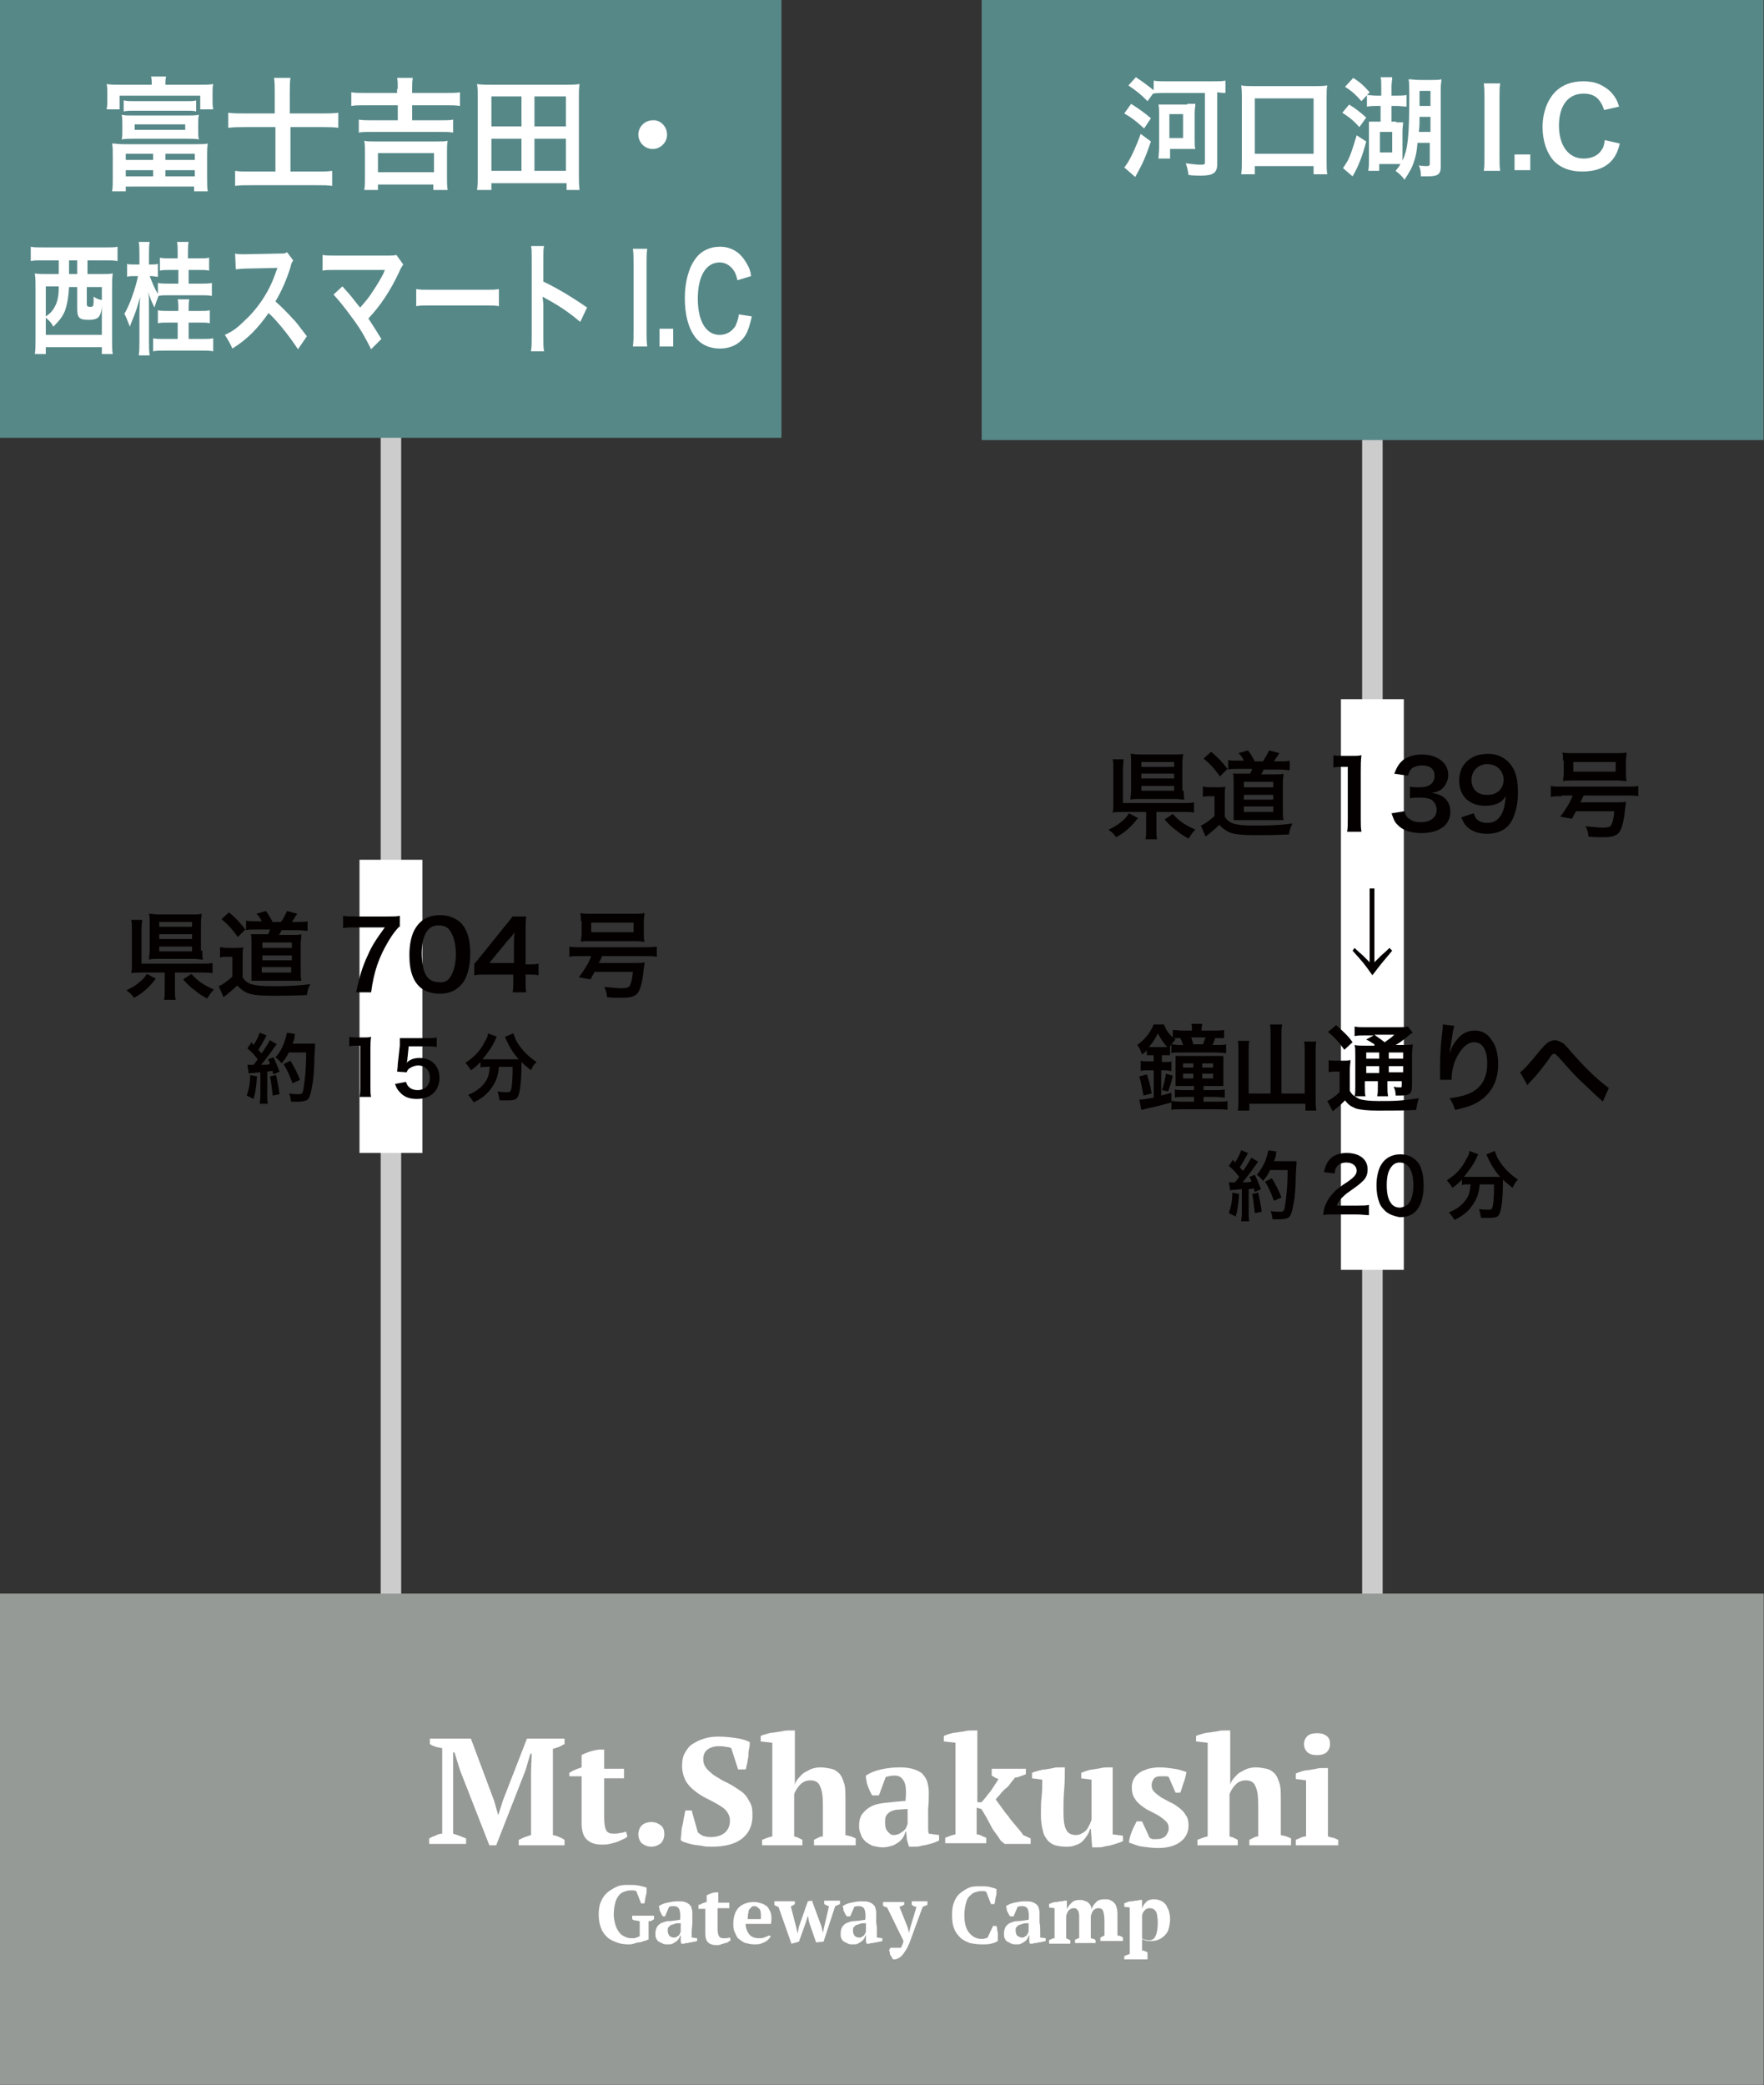 <?xml version="1.0" encoding="utf-8"?>
<!-- Generator: Adobe Illustrator 23.0.4, SVG Export Plug-In . SVG Version: 6.00 Build 0)  -->
<svg version="1.1" id="レイヤー_1" xmlns="http://www.w3.org/2000/svg" xmlns:xlink="http://www.w3.org/1999/xlink" x="0px"
	 y="0px" viewBox="0 0 258.1 305.1" style="enable-background:new 0 0 258.1 305.1;" xml:space="preserve">
<rect x="0" y="0" width="258.1" height="305.1" fill="#333333" stroke="none"/>
<style type="text/css">
	.st0{fill:#CCCCCC;}
	.st1{fill:#578888;}
	.st2{fill:#FFFFFF;}
	.st3{fill:#040000;}
	.st4{fill:#969A97;}
</style>
<path class="st0" d="M55.7,255.6V62.2c0-0.8,0.7-1.5,1.5-1.5h0c0.8,0,1.5,0.7,1.5,1.5v193.4H55.7z"/>
<path class="st0" d="M199.3,257.5V62.1c0-0.8,0.7-1.5,1.5-1.5l0,0c0.8,0,1.5,0.7,1.5,1.5v195.4H199.3z"/>
<rect x="25.1" y="-25.1" transform="matrix(-1.836970e-16 1 -1 -1.836970e-16 89.236 -25.142)" class="st1" width="64.1" height="114.4"/>
<g>
	<path class="st2" d="M22.2,12.4c0-0.6,0-0.8-0.1-1.2h2.2c-0.1,0.4-0.1,0.7-0.1,1.2h5c0.9,0,1.4,0,2-0.1c-0.1,0.4-0.1,0.7-0.1,1.2
		v1.2c0,0.5,0,0.9,0.1,1.3h-1.9v-2H17.5v2h-1.9c0.1-0.5,0.1-0.8,0.1-1.3v-1.2c0-0.4,0-0.8-0.1-1.2c0.6,0.1,1.1,0.1,2,0.1H22.2z
		 M16.5,22.8c0-0.9,0-1.3-0.1-1.8c0.5,0,0.9,0.1,1.8,0.1h10.4c0.9,0,1.3,0,1.8-0.1c-0.1,0.6-0.1,1-0.1,1.8V26c0,0.8,0,1.5,0.1,2h-2
		v-0.7H18.4V28h-2c0.1-0.5,0.1-1.2,0.1-2V22.8z M29,19.1c0,0.6,0,0.9,0.1,1.3c-0.5-0.1-1.1-0.1-1.7-0.1h-7.9c-0.6,0-1.1,0-1.7,0.1
		c0.1-0.4,0.1-0.7,0.1-1.3v-1c0-0.6,0-0.8-0.1-1.3c0.5,0.1,1,0.1,1.7,0.1h7.9c0.6,0,1.2,0,1.7-0.1C29,17.3,29,17.5,29,18.1V19.1z
		 M18.2,14.7c0.4,0.1,0.8,0.1,1.4,0.1h7.7c0.5,0,1,0,1.4-0.1v1.6c-0.4-0.1-0.8-0.1-1.4-0.1h-7.8c-0.5,0-0.9,0-1.4,0.1V14.7z
		 M18.4,23.4h4v-0.9h-4V23.4z M18.4,25.8h4v-0.9h-4V25.8z M19.7,18.2V19h7.4v-0.8H19.7z M24.2,23.4h4.3v-0.9h-4.3V23.4z M24.2,25.8
		h4.3v-0.9h-4.3V25.8z"/>
	<path class="st2" d="M40.2,13.5c0-0.8,0-1.4-0.1-2.1h2.4c-0.1,0.6-0.1,1.2-0.1,2.1v3.1h4.6c0.9,0,1.7,0,2.5-0.1v2.2
		c-0.8-0.1-1.5-0.1-2.4-0.1h-4.6v6.5h3.8c1.1,0,1.6,0,2.3-0.1v2.2c-0.7-0.1-1.2-0.1-2.3-0.1h-9.6c-1,0-1.6,0-2.3,0.1V25
		c0.6,0.1,1.2,0.1,2.3,0.1h3.6v-6.5H36c-1,0-1.7,0-2.6,0.1v-2.2c0.8,0.1,1.6,0.1,2.6,0.1h4.2V13.5z"/>
	<path class="st2" d="M58.2,13c0-0.8,0-1.2-0.1-1.6h2.3c-0.1,0.5-0.1,0.9-0.1,1.6v0.6h4.9c1,0,1.6,0,2.1-0.1v2
		c-0.6-0.1-1.3-0.1-2.1-0.1h-4.9v2.2h4.1c0.9,0,1.5,0,1.9-0.1v1.9c-0.5-0.1-1.2-0.1-1.9-0.1h-10c-0.8,0-1.4,0-1.9,0.1v-1.9
		c0.5,0.1,1.1,0.1,1.9,0.1h3.8v-2.2h-4.7c-1,0-1.5,0-2.1,0.1v-2c0.6,0.1,1.2,0.1,2.1,0.1h4.6V13z M53.3,27.8c0.1-0.6,0.1-1.2,0.1-2
		v-3.5c0-0.7,0-1.1-0.1-1.7c0.4,0.1,0.8,0.1,1.5,0.1H64c0.7,0,1.1,0,1.5-0.1c-0.1,0.5-0.1,0.9-0.1,1.7v3.5c0,0.9,0,1.5,0.1,2h-2.1
		V27h-8.1v0.8H53.3z M55.3,25.2h8.2v-2.8h-8.2V25.2z"/>
	<path class="st2" d="M82.9,27.8v-1H71.9v1h-2.1c0.1-0.6,0.1-1.3,0.1-2.3V14.2c0-0.7,0-1.3-0.1-1.9c0.7,0.1,1.3,0.1,2.1,0.1h10.8
		c0.8,0,1.4,0,2.1-0.1c-0.1,0.6-0.1,1.2-0.1,1.9v11.3c0,0.9,0,1.7,0.1,2.3H82.9z M71.9,18.5h4.4v-4.4h-4.4V18.5z M71.9,25h4.4v-4.7
		h-4.4V25z M78.2,18.5h4.6v-4.4h-4.6V18.5z M78.2,25h4.6v-4.7h-4.6V25z"/>
	<path class="st2" d="M97.6,19.7c0,1.2-1,2.1-2.1,2.1c-1.2,0-2.1-1-2.1-2.1c0-1.2,1-2.1,2.1-2.1C96.6,17.5,97.6,18.5,97.6,19.7z"/>
	<path class="st2" d="M6.1,38.1c-0.6,0-1.2,0-1.6,0.1v-2.1c0.4,0.1,1,0.1,1.7,0.1h9.4c0.7,0,1.2,0,1.6-0.1v2.1
		c-0.5-0.1-1.1-0.1-1.6-0.1h-2.8v2h2.1c0.7,0,1.2,0,1.6-0.1c-0.1,0.7-0.1,1.3-0.1,2.2v7.3c0,1,0,1.8,0.1,2.3h-1.6v-1H6.7v1H5.1
		c0.1-0.7,0.1-1.2,0.1-2.3v-7.3c0-0.8,0-1.4-0.1-2.2c0.4,0.1,0.9,0.1,1.6,0.1h1.9c0-0.5,0-0.7,0-1.1v-0.9H6.1z M10.1,42
		c-0.1,1.7-0.3,2.6-0.6,3.5c-0.4,0.9-0.8,1.4-1.7,2.3c-0.3-0.6-0.6-0.9-1.1-1.3v2.5h8.2v-4.8c0,0,0,0,0,0.3c0,0.7-0.1,1.1-0.2,1.4
		c-0.2,0.6-0.6,0.9-1.7,0.9c-1.4,0-1.7-0.3-1.7-1.6V42H10.1z M6.7,42v4.3c0.6-0.4,1-0.8,1.3-1.4c0.4-0.7,0.6-1.5,0.6-3H6.7z
		 M10.1,39.1v1h1.2v-2h-1.2V39.1z M12.7,44.5c0,0.3,0.1,0.4,0.5,0.4c0.5,0,0.5-0.1,0.5-1.5c0.4,0.3,0.7,0.4,1.2,0.5V42h-2.2V44.5z"
		/>
	<path class="st2" d="M24.6,43.2c-0.5,0-1,0-1.4,0.1c-0.2,0.5-0.4,1-0.6,1.7c-0.4-0.8-0.7-1.5-0.9-2.3c0.1,0.7,0.1,1.3,0.1,2.5v4.6
		c0,0.9,0,1.6,0.1,2.2h-1.6c0.1-0.6,0.1-1.3,0.1-2.2v-3.8c0-0.4,0-1,0.1-2.5C20,45.2,20,45.2,19.7,46c-0.3,0.8-0.5,1.2-0.7,1.8
		c-0.3-0.8-0.5-1.3-0.8-1.9c0.7-1.1,1.6-3.6,2-5.5h-0.6c-0.4,0-0.7,0-1,0.1v-1.9c0.2,0.1,0.5,0.1,1,0.1h0.8v-1.4
		c0-0.9,0-1.4-0.1-1.9h1.6c-0.1,0.5-0.1,1-0.1,1.9v1.4h0.4c0.4,0,0.6,0,0.9-0.1v1.9c-0.3,0-0.6-0.1-0.9-0.1h-0.3
		c0.4,1,0.7,1.8,1.2,2.6v-1.6c0.4,0.1,0.9,0.1,1.5,0.1h1.5v-2h-1.2c-0.7,0-1.1,0-1.5,0.1v-1.9c0.4,0.1,0.8,0.1,1.4,0.1h1.2v-0.4
		c0-1.1,0-1.5-0.1-2h1.7c-0.1,0.5-0.1,0.8-0.1,2v0.4h1.6c0.7,0,1.1,0,1.5-0.1v1.9c-0.4-0.1-0.8-0.1-1.5-0.1h-1.5v2h1.9
		c0.6,0,1.1,0,1.5-0.1v1.9c-0.5-0.1-1-0.1-1.5-0.1H24.6z M26.1,45.5c0-0.9,0-1.3-0.1-1.7h1.7c-0.1,0.4-0.1,0.8-0.1,1.7h1.6
		c0.7,0,1.1,0,1.5-0.1v1.9c-0.4-0.1-0.8-0.1-1.5-0.1h-1.6v2.4h2c0.6,0,1.1,0,1.6-0.1v1.9c-0.5-0.1-1-0.1-1.6-0.1h-5.6
		c-0.6,0-1.1,0-1.6,0.1v-1.9c0.4,0.1,0.9,0.1,1.6,0.1h2v-2.4h-1.4c-0.7,0-1.1,0-1.5,0.1v-1.9c0.4,0.1,0.8,0.1,1.5,0.1H26.1z"/>
	<path class="st2" d="M43.6,51.1c-1.2-1.8-2.8-3.9-4.3-5.3c-1.6,2.3-3.2,3.9-5.3,5.2c-0.4-0.9-0.6-1.2-1.1-2c1.1-0.5,1.8-1,2.8-2
		c2.1-1.9,3.8-4.5,4.7-7.3l0.2-0.5c-0.2,0-0.2,0-4.6,0.1c-0.7,0-1.1,0.1-1.5,0.1l-0.1-2.3c0.4,0.1,0.7,0.1,1.2,0.1
		c0.1,0,0.2,0,0.3,0l4.9-0.1c0.8,0,0.9,0,1.2-0.2l0.9,1.2c-0.2,0.3-0.3,0.5-0.4,1c-0.6,1.9-1.3,3.5-2.2,5c0.9,0.8,1.6,1.5,2.6,2.6
		c0.4,0.4,0.4,0.4,2,2.5L43.6,51.1z"/>
	<path class="st2" d="M50.1,41.9c0.7,0.8,1.2,1.3,1.7,2c0.8,1,0.8,1,0.9,1.1c0.7-0.8,1.3-1.5,1.8-2.3c0.6-0.9,1.4-2.2,1.7-2.9
		c0-0.1,0-0.1,0.1-0.2c0-0.1,0-0.1,0-0.1c-0.1,0-0.4,0-0.6,0h-5.1c-0.5,0-0.9,0-1.6,0c-1.1,0-1.3,0-1.8,0.1v-2.3
		c0.5,0.1,0.9,0.1,1.8,0.1l7.8,0c0.6,0,0.8,0,1.2-0.1l1,1.4c-0.2,0.3-0.3,0.4-0.6,1.1c-1.3,2.8-2.8,5-4.5,6.8c0.6,0.9,1.1,1.7,1.9,3
		l-1.5,1.5c-0.8-1.6-1.5-2.9-2.7-4.5c-1.1-1.5-1.8-2.4-2.8-3.5L50.1,41.9z"/>
	<path class="st2" d="M60.9,42.3c0.6,0.1,0.9,0.1,2.3,0.1h7.5c1.4,0,1.7,0,2.3-0.1v2.5c-0.6-0.1-0.7-0.1-2.3-0.1h-7.5
		c-1.6,0-1.7,0-2.3,0.1V42.3z"/>
	<path class="st2" d="M77.7,51.3c0.1-0.6,0.1-1.1,0.1-2V37.8c0-0.9,0-1.4-0.1-1.8h1.9c-0.1,0.5-0.1,0.8-0.1,1.9v3.3
		c1.9,0.9,4.1,2.2,6.4,3.8l-1,2.1c-1.2-1-2.6-2.1-5-3.4c-0.3-0.2-0.4-0.2-0.5-0.3c0,0.5,0.1,0.7,0.1,1.2v4.8c0,0.9,0,1.4,0.1,2H77.7
		z"/>
	<path class="st2" d="M94.7,36.4c-0.1,0.7-0.1,1.2-0.1,2.3v9.7c0,1.1,0,1.6,0.1,2.3h-2.1c0.1-0.7,0.1-1.3,0.1-2.3v-9.7
		c0-1.1,0-1.6-0.1-2.3H94.7z"/>
	<path class="st2" d="M96.5,50.7v-2.6h2v2.6H96.5z"/>
	<path class="st2" d="M110,46.3c-0.3,1.3-0.5,2-0.9,2.7c-0.8,1.3-2.1,2-3.8,2c-1.5,0-2.8-0.6-3.6-1.7c-1-1.3-1.5-3.3-1.5-5.7
		c0-2.4,0.6-4.5,1.6-5.8c0.8-1.1,2.1-1.7,3.5-1.7c1.1,0,1.9,0.3,2.7,0.9c0.6,0.5,1.1,1.2,1.5,2c0.2,0.4,0.3,0.7,0.4,1.4l-2,0.6
		c-0.2-0.8-0.3-1.1-0.6-1.5c-0.5-0.7-1.2-1.1-2-1.1c-2,0-3.2,2-3.2,5.3c0,3.3,1.2,5.3,3.2,5.3c1,0,1.8-0.5,2.3-1.3
		c0.2-0.5,0.4-0.8,0.5-1.7L110,46.3z"/>
</g>
<rect x="168.6" y="-25" transform="matrix(-1.836970e-16 1 -1 -1.836970e-16 233.035 -168.611)" class="st1" width="64.4" height="114.4"/>
<g>
	<path class="st2" d="M165.5,15.2c1.1,0.7,1.7,1.1,2.9,2.1l-1,1.5c-1.2-1.1-1.7-1.5-2.9-2.2L165.5,15.2z M168.4,20.7
		c-0.9,2.6-1.2,3.2-2.3,5.2l-1.6-1.4c0.7-0.8,1.6-2.7,2.4-4.9L168.4,20.7z M167.9,14.8c-1.1-1.1-1.5-1.4-2.8-2.3l1.1-1.2
		c1.2,0.8,1.7,1.2,2.6,1.9v-1.4c0.5,0.1,1.1,0.1,1.9,0.1h6.7c0.8,0,1.4,0,1.9-0.1v1.8c-0.4,0-0.5,0-1.2-0.1v10.5
		c0,1.3-0.6,1.7-2.4,1.7c-0.3,0-1.2,0-1.8-0.1c-0.1-0.7-0.2-1.1-0.4-1.7c1,0.1,1.5,0.2,2,0.2c0.7,0,0.8,0,0.8-0.4V13.6h-5.8
		c-0.7,0-1.3,0-1.8,0.1L167.9,14.8z M173.7,15.2c0.6,0,0.9,0,1.2,0c0,0.4-0.1,0.7-0.1,1.3v4c0,0.6,0,1,0.1,1.3c-0.4,0-0.7,0-1.2,0
		h-2.5v1.4h-1.7c0-0.3,0.1-1,0.1-1.6v-5c0-0.5,0-0.9-0.1-1.3c0.4,0,0.7,0,1.3,0H173.7z M171.1,20.2h2v-3.5h-2V20.2z"/>
	<path class="st2" d="M181.6,25.5c0.1-0.6,0.1-1.2,0.1-2v-9.2c0-0.7,0-1.2-0.1-1.8c0.5,0.1,1,0.1,1.8,0.1h9c0.8,0,1.2,0,1.8-0.1
		c-0.1,0.5-0.1,1-0.1,1.8v9.2c0,0.8,0,1.5,0.1,2h-2v-1.2h-8.6v1.2H181.6z M183.6,22.5h8.6v-8.1h-8.6V22.5z"/>
	<path class="st2" d="M197.4,15.3c1,0.6,1.7,1.2,2.5,1.9l-1,1.4c-0.8-0.9-1.4-1.4-2.5-2.1L197.4,15.3z M199.9,20.7
		c-0.5,1.9-1.1,3.6-2,5.1l-1.4-1.2c0.2-0.3,0.4-0.6,0.7-1.1c0.4-0.8,0.7-1.7,1.3-3.7L199.9,20.7z M198,11.4c1.1,0.7,1.6,1.2,2.4,2.1
		l-1.2,1.3c-0.8-0.9-1.3-1.4-2.4-2.1L198,11.4z M204.3,17.9c0.5,0,0.7,0,1,0c0,0.3-0.1,0.8-0.1,1.3v3.4c0,0.6,0,0.6,0,0.9
		c0.8-1.6,1-3.7,1-9.5c0-1.1,0-2-0.1-2.4c0.5,0,1,0.1,1.7,0.1h1.6c0.7,0,1.1,0,1.5-0.1c0,0.3-0.1,0.8-0.1,1.4v11.4
		c0,1.1-0.4,1.4-1.9,1.4c-0.4,0-0.6,0-1,0c0-0.7-0.1-1.2-0.3-1.6c0.5,0.1,0.8,0.1,1.2,0.1c0.3,0,0.4-0.1,0.4-0.3v-3.1h-1.8
		c-0.1,1.2-0.2,1.8-0.5,2.7c-0.3,1-0.7,1.6-1.4,2.7c-0.4-0.6-0.8-0.9-1.3-1.3c0.4-0.5,0.5-0.6,0.7-1c-0.2,0-0.5,0-0.8,0h-2.3V25
		h-1.6c0.1-0.6,0.1-1,0.1-1.7V19c0-0.6,0-0.8,0-1.2c0.3,0,0.5,0,1,0h0.7v-2.3h-0.6c-0.4,0-0.8,0-1.4,0.1v-1.7c0.4,0,0.8,0.1,1.4,0.1
		h0.7v-1.3c0-0.6,0-1-0.1-1.4h1.7c0,0.4-0.1,0.8-0.1,1.4V14h0.7c0.6,0,1,0,1.5-0.1v1.7c-0.4,0-0.9-0.1-1.5-0.1h-0.7v2.3H204.3z
		 M201.9,22.3h1.8v-3h-1.8V22.3z M207.7,17.1c0,1,0,1.4-0.1,2.2h1.7v-2.2H207.7z M209.3,13.3h-1.6v2.2h1.6V13.3z"/>
	<path class="st2" d="M219.5,12.2c-0.1,0.6-0.1,1.1-0.1,2.1v8.6c0,0.9,0,1.5,0.1,2.1h-2.4c0.1-0.6,0.1-1.1,0.1-2.1v-8.6
		c0-1,0-1.4-0.1-2.1H219.5z"/>
	<path class="st2" d="M221.6,24.9v-2.3h2.3v2.3H221.6z"/>
	<path class="st2" d="M237,21c-0.3,1.2-0.6,1.8-1.1,2.4c-0.9,1.1-2.4,1.7-4.4,1.7c-1.7,0-3.1-0.5-4.1-1.5c-1.1-1.2-1.7-3-1.7-5
		c0-2.1,0.7-4,1.9-5.2c1-1,2.4-1.5,4-1.5c1.2,0,2.2,0.2,3.1,0.8c0.7,0.4,1.3,1,1.7,1.7c0.2,0.3,0.3,0.6,0.5,1.2l-2.2,0.5
		c-0.2-0.7-0.4-1-0.7-1.4c-0.5-0.7-1.3-1-2.3-1c-2.3,0-3.6,1.8-3.6,4.7c0,2.9,1.4,4.8,3.6,4.8c1.1,0,2.1-0.4,2.6-1.2
		c0.3-0.4,0.4-0.7,0.5-1.5L237,21z"/>
</g>
<rect x="52.6" y="125.8" class="st2" width="9.2" height="42.9"/>
<rect x="196.2" y="102.3" class="st2" width="9.2" height="83.5"/>
<g>
	<path class="st3" d="M22.8,143.2c-1,1.3-1.9,2.1-3.2,2.8c-0.4-0.6-0.6-0.7-1.1-1.1c0.8-0.4,1.2-0.6,1.8-1.1
		c0.5-0.4,0.8-0.7,1.2-1.3L22.8,143.2z M25.6,144.7c0,0.8,0,1.2,0.1,1.6h-1.7c0.1-0.4,0.1-0.9,0.1-1.6v-2.4h-3.4
		c-0.6,0-1.1,0-1.5,0.1c0.1-0.4,0.1-0.7,0.1-1.5V136c0-0.7,0-1-0.1-1.4h1.6c0,0.4-0.1,0.7-0.1,1.4v5h8.8c0.8,0,1.1,0,1.6-0.1v1.5
		c-0.5-0.1-0.9-0.1-1.5-0.1h-4V144.7z M29.6,139.1c0,0.5,0,1,0.1,1.3c-0.4,0-0.8-0.1-1.4-0.1h-5.1c-0.6,0-1,0-1.4,0.1
		c0-0.4,0.1-0.8,0.1-1.3v-4.2c0-0.5,0-0.9-0.1-1.2c0.4,0,0.8,0.1,1.4,0.1h5c0.6,0,0.9,0,1.3-0.1c0,0.4-0.1,0.7-0.1,1.3V139.1z
		 M23.3,135.6h4.8v-0.7h-4.8V135.6z M23.3,137.4h4.8v-0.7h-4.8V137.4z M23.3,139.2h4.8v-0.7h-4.8V139.2z M28,142.5
		c1.1,1.2,1.8,1.6,3.3,2.3c-0.5,0.5-0.6,0.7-1,1.3c-0.9-0.5-1.2-0.7-1.8-1.2c-0.7-0.5-1.1-0.9-1.7-1.6L28,142.5z"/>
	<path class="st3" d="M32.4,138.6c0.4,0.1,0.6,0.1,1.1,0.1h1c0.4,0,0.8,0,1.1-0.1c-0.1,0.4-0.1,0.8-0.1,1.5v2.9
		c0.3,0.5,0.6,0.7,1,0.9c0.7,0.3,1.7,0.4,3.7,0.4c2,0,3.7-0.1,5.2-0.3c-0.3,0.6-0.4,0.9-0.5,1.6c-2.5,0.1-3.8,0.1-4.8,0.1
		c-2,0-3.1-0.1-3.9-0.4c-0.6-0.3-0.9-0.5-1.5-1.1c-0.4,0.4-1,0.9-1.6,1.4c-0.2,0.1-0.2,0.2-0.4,0.3l-0.7-1.6c0.5-0.2,1.1-0.6,2-1.4
		V140h-0.8c-0.4,0-0.6,0-1,0.1V138.6z M33.5,133.5c1.1,0.9,1.7,1.6,2.4,2.5l-1.1,1.1c-0.8-1.1-1.4-1.8-2.4-2.6L33.5,133.5z
		 M38.3,134.8c-0.2-0.4-0.4-0.8-0.8-1.1l1.4-0.4c0.4,0.5,0.6,0.9,1,1.6h1.2c0.4-0.5,0.6-1,0.9-1.6l1.5,0.4c-0.3,0.4-0.6,0.9-0.8,1.2
		h0.9c0.6,0,1,0,1.4-0.1v1.4c-0.4,0-0.9-0.1-1.4-0.1h-2.4c-0.2,0.4-0.2,0.5-0.4,0.7h2c0.6,0,1,0,1.3-0.1c0,0.4-0.1,0.8-0.1,1.3v4.1
		c0,0.6,0,0.9,0.1,1.4c-0.5,0-0.7,0-1.1,0h-4.9c-0.4,0-0.7,0-1.3,0c0-0.3,0-0.9,0-1.3V138c0-0.5,0-1-0.1-1.3c0.3,0,0.7,0,1.4,0h1.1
		c0.2-0.3,0.2-0.4,0.3-0.7h-2.1c-0.6,0-1,0-1.4,0.1v-1.4c0.3,0.1,0.8,0.1,1.4,0.1H38.3z M38.3,142.3h4.3v-0.8h-4.3V142.3z
		 M38.4,138.7h4.3v-0.8h-4.3V138.7z M38.4,140.5h4.3v-0.7h-4.3V140.5z"/>
	<path class="st3" d="M58.4,135.6c-0.4,0.4-0.9,1-1.5,2c-1.5,2.5-2.2,4.6-2.6,7.6h-2.2c0.5-2.3,0.9-3.7,1.7-5.4
		c0.6-1.4,1.2-2.3,2.5-4.1h-4.3c-0.8,0-1.3,0-1.8,0.1v-1.8c0.6,0.1,1.1,0.1,1.9,0.1h4.5c1.1,0,1.4,0,1.9-0.1V135.6z"/>
	<path class="st3" d="M61.3,144.3c-0.4-0.4-0.7-0.9-0.9-1.4c-0.4-1-0.5-2.1-0.5-3.2c0-1.5,0.3-3,0.9-3.9c0.8-1.3,2-1.9,3.6-1.9
		c1.2,0,2.2,0.4,3,1.1c0.4,0.4,0.7,0.9,0.9,1.4c0.4,1,0.5,2.1,0.5,3.2c0,1.7-0.4,3.2-1,4.1c-0.8,1.1-1.9,1.7-3.4,1.7
		C63,145.4,62,145,61.3,144.3z M65.7,143.2c0.6-0.7,1-2,1-3.6c0-1.6-0.4-2.9-1-3.6c-0.3-0.4-0.9-0.6-1.5-0.6c-0.7,0-1.2,0.2-1.6,0.7
		c-0.6,0.7-0.9,1.9-0.9,3.4c0,1.5,0.3,2.7,0.7,3.3c0.4,0.6,1,0.9,1.8,0.9C64.8,143.8,65.4,143.6,65.7,143.2z"/>
	<path class="st3" d="M78.8,142.7c-0.5-0.1-0.8-0.1-1.4-0.1h-0.5v1c0,0.7,0,1.1,0.1,1.6h-2c0.1-0.5,0.1-0.9,0.1-1.6v-1h-3.9
		c-0.8,0-1.3,0-1.8,0.1v-1.7c0.5-0.5,0.6-0.7,1.1-1.3l3.3-4.1c0.6-0.7,0.8-1,1.2-1.5H77c-0.1,0.8-0.1,1.3-0.1,2.4v4.6h0.5
		c0.6,0,0.9,0,1.4-0.1V142.7z M75.2,138.1c0-0.7,0-1.1,0.1-1.7c-0.3,0.4-0.4,0.6-1,1.2l-2.7,3.3h3.6V138.1z"/>
	<path class="st3" d="M84.9,139.9c-0.7,0-1.2,0-1.6,0.1v-1.5c0.4,0.1,0.9,0.1,1.6,0.1h9.5c0.7,0,1.2,0,1.7-0.1v1.5
		c-0.4-0.1-1-0.1-1.7-0.1h-6.3c-0.2,0.5-0.3,0.7-0.5,1h5.3c0.7,0,1.1,0,1.4-0.1c0,0.1,0,0.3-0.1,0.9c-0.2,2-0.5,3.1-0.9,3.6
		c-0.4,0.5-1,0.7-2.4,0.7c-0.7,0-1.3,0-2.1-0.1c0-0.5-0.1-0.9-0.4-1.5c1,0.1,2,0.2,2.5,0.2c0.7,0,1-0.1,1.2-0.3
		c0.2-0.3,0.4-0.9,0.5-2.1H87c-0.2,0.4-0.3,0.5-0.6,1.1l-1.7-0.3c0.8-1.1,1.4-2,1.8-3.1H84.9z M85,134.8c0-0.5,0-0.8-0.1-1.2
		c0.5,0.1,0.9,0.1,1.6,0.1h6.2c0.8,0,1.2,0,1.6-0.1c0,0.3-0.1,0.7-0.1,1.2v1.8c0,0.5,0,0.8,0.1,1.2c-0.4,0-0.7-0.1-1.4-0.1h-6.5
		c-0.7,0-1,0-1.4,0.1c0-0.4,0.1-0.7,0.1-1.2V134.8z M86.5,135v1.4h6.2V135H86.5z"/>
</g>
<g>
	<path class="st3" d="M37.6,157.5c-0.1,1.4-0.2,2.3-0.5,3.3l-1-0.5c0.3-0.9,0.5-1.7,0.5-3L37.6,157.5z M36.2,155.8
		c0.2,0,0.3,0,0.5,0c0.1,0,0.2,0,0.4,0c0.4-0.5,0.4-0.5,0.6-0.8c-0.6-0.8-0.7-0.9-1.5-1.6l0.6-0.9c0.2,0.2,0.2,0.3,0.3,0.4
		c0.4-0.6,0.8-1.4,0.9-1.8l1,0.4c-0.1,0.1-0.1,0.2-0.2,0.4c-0.3,0.5-0.7,1.3-1,1.7c0.2,0.2,0.3,0.4,0.5,0.5c0.7-1,1-1.6,1.2-1.9
		l1,0.6c-0.1,0.1-0.2,0.2-0.4,0.5c-0.6,0.9-1.4,1.9-1.9,2.5c0.6,0,0.7,0,1.3-0.1c-0.1-0.3-0.1-0.4-0.3-0.7l0.8-0.3
		c0.3,0.6,0.6,1.3,0.9,2.1l-0.9,0.4c-0.1-0.3-0.1-0.3-0.1-0.5c-0.3,0-0.6,0.1-0.8,0.1v3.5c0,0.5,0,0.8,0.1,1.2H38
		c0-0.3,0.1-0.6,0.1-1.2v-3.4c-0.5,0-0.8,0.1-1,0.1c-0.5,0-0.5,0-0.7,0.1L36.2,155.8z M40.4,157.3c0.2,1,0.4,1.9,0.5,2.8l-1,0.2
		c-0.1-0.8-0.2-2-0.4-2.8L40.4,157.3z M42.3,153.9c-0.4,0.8-0.6,1.1-1.1,1.7c-0.2-0.3-0.5-0.6-0.9-0.9c0.6-0.6,1-1.4,1.3-2.2
		c0.2-0.6,0.3-1,0.4-1.4l1.2,0.2c-0.1,0.1-0.1,0.1-0.1,0.5c-0.1,0.5-0.2,0.6-0.3,0.9h2.4c0.5,0,0.7,0,0.9,0c0,0.4,0,0.4-0.1,1.9
		c0,1.3-0.1,3.2-0.3,4.1c-0.2,1.3-0.4,1.9-0.7,2.2c-0.3,0.2-0.7,0.3-1.4,0.3c-0.3,0-0.6,0-1,0c-0.1-0.5-0.1-0.8-0.3-1.2
		c0.6,0.1,1.1,0.1,1.4,0.1c0.5,0,0.6-0.1,0.7-0.8c0.2-1.1,0.4-3,0.4-5.3H42.3z M42.8,158.5c-0.5-1.3-0.7-1.8-1.3-2.8l1-0.5
		c0.6,1,0.9,1.6,1.4,2.8L42.8,158.5z"/>
	<path class="st3" d="M52.6,160.5c0.1-0.4,0.1-0.9,0.1-1.4V153h-0.5c-0.4,0-0.7,0-1.1,0.1v-1.4c0.3,0.1,0.6,0.1,1.1,0.1h1
		c0.6,0,0.7,0,1.1-0.1c-0.1,0.6-0.1,1.2-0.1,1.8v5.6c0,0.6,0,1,0.1,1.4H52.6z"/>
	<path class="st3" d="M59.4,158.3c0.1,0.3,0.2,0.5,0.3,0.6c0.3,0.4,0.8,0.6,1.4,0.6c1.1,0,1.8-0.7,1.8-1.8c0-1.1-0.7-1.8-1.7-1.8
		c-0.5,0-1,0.2-1.4,0.5c-0.2,0.2-0.2,0.3-0.3,0.5l-1.4-0.1c0.1-0.8,0.1-0.8,0.1-1.1l0.3-2.7c0-0.2,0-0.6,0-1.1c0.3,0,0.6,0,1.2,0
		h2.7c0.8,0,1,0,1.5-0.1v1.4c-0.5-0.1-0.9-0.1-1.5-0.1h-2.6l-0.2,1.9c0,0.1,0,0.2-0.1,0.5c0.5-0.5,1.1-0.7,1.9-0.7
		c0.9,0,1.6,0.3,2.1,0.8c0.5,0.5,0.8,1.2,0.8,2.1c0,1.9-1.3,3.1-3.3,3.1c-1.1,0-1.9-0.3-2.5-1c-0.3-0.3-0.5-0.6-0.7-1.2L59.4,158.3z
		"/>
	<path class="st3" d="M71.2,156.1c-0.4,0-0.6,0-0.9,0.1v-0.8c-0.5,0.5-0.8,0.8-1.4,1.2c-0.2-0.4-0.5-0.7-0.8-1.1
		c1.4-0.9,2.2-1.8,2.9-3.2c0.3-0.5,0.4-0.8,0.4-1.1l1.3,0.5c-0.1,0.2-0.2,0.3-0.3,0.6c-0.4,0.9-1.1,1.8-1.8,2.7c0.3,0,0.4,0,0.6,0h4
		c0.3,0,0.4,0,0.7,0c-0.8-0.9-1.3-1.7-1.8-2.8c0-0.1-0.2-0.3-0.2-0.5l1.2-0.5c0.1,0.3,0.2,0.5,0.4,1c0.7,1.3,1.7,2.3,3,3.2
		c-0.5,0.5-0.6,0.7-0.8,1.2c-0.6-0.5-0.9-0.7-1.4-1.2c0,0.2,0,0.2,0,0.4c0,2.3-0.2,4-0.5,4.6c-0.2,0.5-0.6,0.6-1.6,0.6
		c-0.2,0-0.4,0-1.1,0c-0.1-0.5-0.1-0.7-0.3-1.3c0.5,0.1,1,0.1,1.3,0.1c0.4,0,0.5,0,0.6-0.2c0.2-0.3,0.3-1.8,0.3-2.9v-0.2
		c0,0,0-0.1,0-0.2c0-0.1,0-0.1,0-0.2H73c-0.1,1.1-0.3,1.9-0.9,2.8c-0.6,1-1.5,1.8-2.8,2.4c-0.2-0.4-0.4-0.6-0.8-1.1
		c0.7-0.3,1.1-0.5,1.7-1c0.8-0.7,1.3-1.5,1.4-2.5c0-0.2,0-0.3,0.1-0.6H71.2z"/>
</g>
<g>
	<path class="st3" d="M166.5,119.7c-1,1.3-1.9,2.1-3.2,2.8c-0.4-0.6-0.6-0.7-1.1-1.1c0.8-0.4,1.2-0.6,1.8-1.1
		c0.5-0.4,0.8-0.7,1.2-1.3L166.5,119.7z M169.2,121.2c0,0.8,0,1.2,0.1,1.6h-1.7c0.1-0.4,0.1-0.9,0.1-1.6v-2.4h-3.4
		c-0.6,0-1.1,0-1.5,0.1c0.1-0.4,0.1-0.7,0.1-1.5v-4.9c0-0.7,0-1-0.1-1.4h1.6c0,0.4-0.1,0.7-0.1,1.4v5h8.8c0.8,0,1.1,0,1.6-0.1v1.5
		c-0.5-0.1-0.9-0.1-1.5-0.1h-4V121.2z M173.2,115.7c0,0.5,0,1,0.1,1.3c-0.4,0-0.8-0.1-1.4-0.1h-5.1c-0.6,0-1,0-1.4,0.1
		c0-0.4,0.1-0.8,0.1-1.3v-4.2c0-0.5,0-0.9-0.1-1.2c0.4,0,0.8,0.1,1.4,0.1h5c0.6,0,0.9,0,1.3-0.1c0,0.4-0.1,0.7-0.1,1.3V115.7z
		 M167,112.2h4.8v-0.7H167V112.2z M167,113.9h4.8v-0.7H167V113.9z M167,115.7h4.8V115H167V115.7z M171.6,119.1
		c1.1,1.2,1.8,1.6,3.3,2.3c-0.5,0.5-0.6,0.7-1,1.3c-0.9-0.5-1.2-0.7-1.8-1.2c-0.7-0.5-1.1-0.9-1.7-1.6L171.6,119.1z"/>
	<path class="st3" d="M176.1,115.1c0.4,0.1,0.6,0.1,1.1,0.1h1c0.4,0,0.8,0,1.1-0.1c-0.1,0.4-0.1,0.8-0.1,1.5v2.9
		c0.3,0.5,0.6,0.7,1,0.9c0.7,0.3,1.7,0.4,3.7,0.4c2,0,3.7-0.1,5.2-0.3c-0.3,0.6-0.4,0.9-0.5,1.6c-2.5,0.1-3.8,0.1-4.8,0.1
		c-2,0-3.1-0.1-3.9-0.4c-0.6-0.3-0.9-0.5-1.5-1.1c-0.4,0.4-1,0.9-1.6,1.4c-0.2,0.1-0.2,0.2-0.4,0.3l-0.7-1.6c0.5-0.2,1.1-0.6,2-1.4
		v-2.9H177c-0.4,0-0.6,0-1,0.1V115.1z M177.2,110c1.1,0.9,1.7,1.6,2.4,2.5l-1.1,1.1c-0.8-1.1-1.4-1.8-2.4-2.6L177.2,110z M182,111.3
		c-0.2-0.4-0.4-0.8-0.8-1.1l1.4-0.4c0.4,0.5,0.6,0.9,1,1.6h1.2c0.3-0.5,0.6-1,0.9-1.6l1.5,0.4c-0.3,0.4-0.6,0.9-0.8,1.2h0.9
		c0.6,0,1,0,1.4-0.1v1.4c-0.4,0-0.9-0.1-1.4-0.1h-2.4c-0.2,0.4-0.2,0.5-0.4,0.7h2c0.6,0,1,0,1.3-0.1c0,0.4-0.1,0.8-0.1,1.3v4.1
		c0,0.6,0,0.9,0.1,1.4c-0.5,0-0.7,0-1.1,0h-4.9c-0.4,0-0.7,0-1.3,0c0-0.3,0-0.9,0-1.3v-4.2c0-0.5,0-1-0.1-1.3c0.3,0,0.7,0,1.4,0h1.1
		c0.2-0.3,0.2-0.4,0.3-0.7h-2.1c-0.6,0-1,0-1.4,0.1v-1.4c0.3,0.1,0.8,0.1,1.4,0.1H182z M182,118.8h4.3v-0.8H182V118.8z M182,115.2
		h4.3v-0.8H182V115.2z M182,117h4.3v-0.7H182V117z"/>
	<path class="st3" d="M197.1,121.7c0.1-0.5,0.1-1.1,0.1-1.8v-7.7h-0.7c-0.5,0-0.9,0-1.4,0.1v-1.8c0.4,0.1,0.7,0.1,1.4,0.1h1.3
		c0.7,0,0.9,0,1.4-0.1c-0.1,0.8-0.1,1.5-0.1,2.3v7.1c0,0.7,0,1.2,0.1,1.8H197.1z"/>
	<path class="st3" d="M205.5,118.7c0.2,0.6,0.3,0.9,0.7,1.1c0.5,0.4,1,0.5,1.7,0.5c1.4,0,2.3-0.7,2.3-1.8c0-0.6-0.3-1.2-0.8-1.5
		c-0.3-0.2-1-0.3-1.6-0.3s-1,0-1.5,0.1v-1.7c0.4,0.1,0.8,0.1,1.4,0.1c1.4,0,2.2-0.6,2.2-1.7c0-1-0.7-1.5-1.8-1.5
		c-0.7,0-1.2,0.2-1.5,0.4c-0.3,0.3-0.4,0.5-0.6,1.1l-2-0.3c0.4-1,0.7-1.5,1.3-2c0.7-0.5,1.6-0.8,2.7-0.8c2.3,0,3.9,1.2,3.9,3
		c0,0.8-0.4,1.6-1,2.1c-0.3,0.2-0.6,0.4-1.4,0.5c1,0.2,1.5,0.4,2,0.9c0.5,0.5,0.7,1.1,0.7,1.9c0,0.8-0.3,1.5-0.8,2
		c-0.8,0.7-1.9,1.1-3.4,1.1c-1.6,0-2.8-0.4-3.6-1.3c-0.4-0.4-0.5-0.8-0.8-1.6L205.5,118.7z"/>
	<path class="st3" d="M215.6,119c0.2,0.4,0.3,0.6,0.4,0.8c0.4,0.4,0.9,0.6,1.6,0.6c0.7,0,1.2-0.2,1.6-0.6c0.7-0.7,1-1.7,1.1-3.3
		c-0.3,0.4-0.4,0.6-0.7,0.8c-0.6,0.4-1.3,0.6-2.3,0.6c-2.3,0-3.8-1.4-3.8-3.7c0-1.4,0.6-2.6,1.8-3.3c0.6-0.4,1.5-0.6,2.5-0.6
		c1.8,0,3.3,1.1,3.9,2.8c0.3,0.8,0.4,1.8,0.4,2.9c0,2.1-0.6,4-1.5,4.9c-0.7,0.7-1.7,1.1-3,1.1c-1.2,0-2-0.3-2.7-0.8
		c-0.5-0.4-0.7-0.7-1.1-1.6L215.6,119z M220,114.1c0-1.3-1-2.3-2.4-2.3c-1.3,0-2.3,1-2.3,2.3c0,1.4,0.9,2.2,2.2,2.2
		C219,116.4,220,115.4,220,114.1z"/>
	<path class="st3" d="M228.5,116.5c-0.7,0-1.2,0-1.6,0.1V115c0.4,0.1,0.9,0.1,1.6,0.1h9.5c0.7,0,1.2,0,1.7-0.1v1.5
		c-0.4-0.1-1-0.1-1.7-0.1h-6.3c-0.2,0.5-0.3,0.7-0.5,1h5.3c0.7,0,1.1,0,1.4-0.1c0,0.1,0,0.3-0.1,0.9c-0.2,2-0.5,3.1-0.9,3.6
		c-0.4,0.5-1,0.7-2.4,0.7c-0.7,0-1.3,0-2.1-0.1c0-0.5-0.1-0.9-0.4-1.5c1,0.1,2,0.2,2.5,0.2c0.7,0,1-0.1,1.2-0.3
		c0.2-0.3,0.4-0.9,0.5-2.1h-5.6c-0.2,0.4-0.3,0.5-0.6,1.1l-1.7-0.3c0.8-1.1,1.4-2,1.8-3.1H228.5z M228.7,111.3c0-0.5,0-0.8-0.1-1.2
		c0.5,0.1,0.9,0.1,1.6,0.1h6.2c0.8,0,1.2,0,1.6-0.1c0,0.3-0.1,0.7-0.1,1.2v1.8c0,0.5,0,0.8,0.1,1.2c-0.4,0-0.7-0.1-1.4-0.1h-6.5
		c-0.7,0-1,0-1.4,0.1c0-0.4,0.1-0.7,0.1-1.2V111.3z M230.2,111.5v1.4h6.2v-1.4H230.2z"/>
	<path class="st3" d="M203.7,139.1c-1.6,1.9-1.6,1.9-2.9,3.6c-1.2-1.7-1.2-1.7-2.9-3.6l0.3-0.4c0.4,0.4,0.4,0.4,1.2,1.1
		c0.1,0.1,0.4,0.4,1,1V130h0.7v10.8c0.6-0.6,0.9-0.9,1-1c0.8-0.7,0.8-0.7,1.2-1.1L203.7,139.1z"/>
	<path class="st3" d="M169.9,155.4h0.5c0.5,0,0.7,0,1-0.1v1.4c-0.3,0-0.6-0.1-1-0.1h-0.5v3.7c0.4-0.1,0.7-0.2,1.5-0.4v1.2
		c0.3,0,0.8,0.1,1.4,0.1h1.9v-0.7h-1.5c-0.6,0-1,0-1.3,0.1v-1.2c0.3,0.1,0.7,0.1,1.3,0.1h1.5v-0.6h-1.4c-0.7,0-1,0-1.3,0
		c0-0.3,0-0.7,0-1.3v-1.9c0-0.7,0-0.9,0-1.2c0.3,0,0.7,0,1.3,0h4.3c0.6,0,1,0,1.4,0c0,0.3,0,0.6,0,1.2v1.9c0,0.6,0,0.9,0,1.3
		c-0.3,0-0.7,0-1.3,0h-1.6v0.6h1.7c0.6,0,1,0,1.4-0.1v1.2c-0.4,0-0.8-0.1-1.4-0.1h-1.7v0.7h2c0.7,0,1.1,0,1.5-0.1v1.3
		c-0.4-0.1-0.9-0.1-1.6-0.1h-5.1c-0.7,0-1.1,0-1.5,0.1v-1.1c-1.4,0.4-2.6,0.7-3.6,0.9c-0.4,0.1-0.4,0.1-0.8,0.2l-0.3-1.5
		c0.4,0,1.1-0.1,2.1-0.3v-4h-0.7c-0.6,0-0.9,0-1.2,0.1v-1.5c0.3,0.1,0.7,0.1,1.2,0.1h0.7v-0.9h-0.3c-0.3,0-0.5,0-0.7,0v-0.7
		c-0.2,0.2-0.3,0.3-0.7,0.6c-0.2-0.6-0.4-1-0.7-1.4c1.2-0.9,1.9-1.8,2.4-3h1.5c0.4,1,0.8,1.5,1.7,2.2c-0.3,0.3-0.5,0.6-0.8,1h0v1.3
		c-0.2,0-0.4,0-0.8,0h-0.4V155.4z M167.3,160.3c-0.2-1.1-0.3-1.7-0.6-2.8l1.1-0.3c0.3,0.9,0.5,1.5,0.7,2.8L167.3,160.3z
		 M168.3,153.2h2.1c0.2,0,0.3,0,0.4,0c-0.6-0.6-0.9-1.1-1.4-2c-0.3,0.7-0.7,1.3-1.3,2H168.3z M170,159.5c0.3-0.8,0.4-1.3,0.6-2.4
		l1,0.3c-0.2,0.9-0.4,1.6-0.7,2.3L170,159.5z M177.6,150.8c0.6,0,1.1,0,1.5-0.1v1.2c-0.4,0-0.8,0-1.2,0h-0.1c-0.2,0.5-0.2,0.6-0.4,1
		h0.5c0.8,0,1.1,0,1.5-0.1v1.3c-0.4,0-0.7-0.1-1.5-0.1h-5.2c-0.7,0-1,0-1.3,0.1v-1.3c0.3,0,0.6,0.1,1.2,0.1h0.5
		c-0.1-0.3-0.2-0.6-0.4-1c-0.6,0-0.8,0-1.1,0v-1.2c0.4,0,0.9,0.1,1.5,0.1h1.3v-0.2c0-0.3,0-0.6-0.1-0.8h1.6c0,0.2-0.1,0.5-0.1,0.8
		v0.2H177.6z M173.1,155.6v0.6h1.5v-0.6H173.1z M173.1,157.1v0.7h1.5v-0.7H173.1z M176,152.8c0.2-0.4,0.2-0.6,0.4-1h-2.1
		c0.1,0.4,0.2,0.6,0.3,1H176z M175.9,156.2h1.6v-0.6h-1.6V156.2z M175.9,157.8h1.6v-0.7h-1.6V157.8z"/>
	<path class="st3" d="M185.9,151.3c0-0.5,0-1-0.1-1.4h1.8c-0.1,0.5-0.1,0.9-0.1,1.4v8.7h3.4v-6.3c0-0.5,0-0.9-0.1-1.3h1.8
		c-0.1,0.5-0.1,0.9-0.1,1.3v7.1c0,0.6,0,1.1,0.1,1.7H191v-1h-8.2v1h-1.7c0.1-0.5,0.1-1,0.1-1.7v-7.1c0-0.5,0-1-0.1-1.4h1.7
		c-0.1,0.4-0.1,0.8-0.1,1.4v6.3h3.2V151.3z"/>
	<path class="st3" d="M194.4,155.1c0.3,0.1,0.6,0.1,1.1,0.1h1c0.4,0,0.7,0,1.1-0.1c0,0.4-0.1,0.8-0.1,1.5v3c0.2,0.4,0.4,0.6,0.7,0.8
		c0.3,0.2,0.5,0.3,0.7,0.4c0.6,0.2,1.5,0.3,2.8,0.3c2.3,0,3.1,0,5.9-0.4c-0.2,0.5-0.3,1.1-0.4,1.7c-1.8,0.1-3.2,0.1-5.6,0.1
		c-1.4,0-2.5-0.1-3.2-0.3c-0.7-0.3-1.1-0.5-1.6-1.2c-0.1,0.1-0.2,0.2-0.2,0.2c-0.5,0.5-0.5,0.5-1.6,1.4l-0.8-1.5
		c0.5-0.2,1.2-0.7,1.8-1.3v-3h-0.7c-0.4,0-0.6,0-0.9,0.1V155.1z M195.5,150c1,0.9,1.8,1.6,2.4,2.5l-1.2,1.1
		c-0.8-1.1-1.4-1.8-2.4-2.6L195.5,150z M201.1,152.8c-0.8-0.5-0.8-0.5-1.2-0.7l1.1-0.6h-1.3c-0.7,0-1,0-1.5,0.1v-1.4
		c0.4,0.1,0.9,0.1,1.7,0.1h4.5c0.9,0,1.3,0,1.6-0.1l0.7,0.9c-0.2,0.1-0.3,0.2-0.7,0.5c-0.6,0.5-1.2,1-1.8,1.3h1.1
		c0.7,0,1.1,0,1.4-0.1c0,0.4-0.1,0.8-0.1,1.6v4.3c0,0.8-0.1,1.1-0.3,1.3c-0.3,0.2-0.6,0.3-1.5,0.3c-0.1,0-0.4,0-0.6,0
		c0-0.6-0.1-0.9-0.3-1.3c0.4,0.1,0.7,0.1,0.9,0.1c0.3,0,0.3,0,0.3-0.4v-0.5h-2.1v0.6c0,0.8,0,1.1,0.1,1.6h-1.6
		c0.1-0.4,0.1-0.8,0.1-1.6v-0.6h-1.9v0.7c0,0.8,0,1.2,0.1,1.5h-1.6c0.1-0.4,0.1-0.8,0.1-1.5v-4.4c0-0.8,0-1.2-0.1-1.6
		c0.4,0.1,0.8,0.1,1.6,0.1H201.1z M199.9,154v0.9h1.9V154H199.9z M199.9,157h1.9V156h-1.9V157z M201.1,151.4
		c0.5,0.4,0.6,0.4,1.5,1.1c1-0.7,1-0.7,1.4-1.1H201.1z M203.2,154.9h2.1V154h-2.1V154.9z M205.3,156h-2.1v0.9h2.1V156z"/>
	<path class="st3" d="M212.8,150.1c-0.2,0.5-0.2,0.8-0.5,2.7c-0.1,0.6-0.2,1.1-0.2,1.4h0c0-0.1,0-0.1,0.1-0.3
		c0.1-0.5,0.5-1.2,0.9-1.7c0.8-1,1.6-1.4,2.7-1.4c1,0,1.8,0.4,2.4,1.3c0.7,0.9,1,2.1,1,3.7c0,2.7-1.3,4.7-3.6,5.8
		c-0.7,0.3-1.7,0.6-2.7,0.8c-0.3-0.8-0.4-1.1-0.8-1.7c1.4-0.2,2.2-0.4,3.1-0.8c1.6-0.8,2.4-2.2,2.4-4.3c0-2-0.7-3.1-1.9-3.1
		c-0.5,0-1,0.2-1.5,0.7c-1.1,1.1-1.8,2.9-1.8,4.5c0,0.1,0,0.2,0,0.3l-1.7,0c0-0.1,0-0.2,0-0.2c0-0.1,0-0.1,0-0.3c0-0.4,0-1.4,0-1.7
		c0-1.1,0.1-2.7,0.2-3.7l0.2-1.7c0-0.2,0-0.3,0-0.5L212.8,150.1z"/>
	<path class="st3" d="M222.4,156.9c0.6-0.4,1.2-1.1,3.1-3.4c0.4-0.4,0.6-0.7,0.9-0.9c0.4-0.3,0.8-0.4,1.1-0.4c0.4,0,0.8,0.2,1.3,0.5
		c0.2,0.2,0.5,0.5,0.9,1c1.3,1.5,2.6,2.9,4.2,4.3c0.7,0.6,1.1,0.9,1.5,1.2l-0.9,2c-0.1-0.2-0.2-0.2-0.4-0.4
		c-0.7-0.6-1.8-1.7-2.9-2.7c-1.1-1.1-1.1-1.1-2.6-2.8c-0.9-1-1-1.1-1.2-1.1c-0.2,0-0.4,0.1-0.8,0.8c-1.1,1.5-1.9,2.5-2.8,3.4
		c-0.2,0.2-0.2,0.2-0.3,0.4L222.4,156.9z"/>
</g>
<g>
	<path class="st3" d="M181.3,174.7c-0.1,1.4-0.2,2.3-0.5,3.3l-1-0.5c0.3-0.9,0.5-1.7,0.5-3L181.3,174.7z M179.8,173
		c0.2,0,0.3,0,0.5,0c0.1,0,0.2,0,0.4,0c0.4-0.5,0.4-0.5,0.6-0.8c-0.6-0.8-0.7-0.9-1.5-1.6l0.6-0.9c0.2,0.2,0.2,0.3,0.3,0.4
		c0.4-0.6,0.8-1.4,0.9-1.8l1,0.4c-0.1,0.1-0.1,0.2-0.2,0.4c-0.3,0.5-0.7,1.3-1,1.7c0.2,0.2,0.3,0.4,0.5,0.5c0.7-1,1-1.6,1.2-1.9
		l1,0.6c-0.1,0.1-0.2,0.2-0.4,0.5c-0.6,0.9-1.4,1.9-1.9,2.5c0.6,0,0.7,0,1.3-0.1c-0.1-0.3-0.1-0.4-0.3-0.7l0.8-0.3
		c0.3,0.6,0.6,1.3,0.9,2.1l-0.9,0.4c-0.1-0.3-0.1-0.3-0.1-0.5c-0.3,0-0.6,0.1-0.8,0.1v3.5c0,0.5,0,0.8,0.1,1.2h-1.2
		c0-0.3,0.1-0.6,0.1-1.2V174c-0.5,0-0.8,0.1-1,0.1c-0.5,0-0.5,0-0.7,0.1L179.8,173z M184.1,174.5c0.2,1,0.4,1.9,0.5,2.8l-1,0.2
		c-0.1-0.8-0.2-2-0.4-2.8L184.1,174.5z M185.9,171.1c-0.4,0.8-0.6,1.1-1.1,1.7c-0.2-0.3-0.5-0.6-0.9-0.9c0.5-0.6,1-1.4,1.3-2.2
		c0.2-0.6,0.3-1,0.4-1.4l1.2,0.2c-0.1,0.1-0.1,0.1-0.1,0.5c-0.1,0.5-0.2,0.6-0.3,0.9h2.4c0.5,0,0.7,0,0.9,0c0,0.4,0,0.4-0.1,1.9
		c0,1.3-0.1,3.2-0.3,4.1c-0.2,1.3-0.4,1.9-0.7,2.2c-0.3,0.2-0.7,0.3-1.4,0.3c-0.3,0-0.6,0-1,0c-0.1-0.5-0.1-0.8-0.3-1.2
		c0.6,0.1,1.1,0.1,1.4,0.1c0.5,0,0.6-0.1,0.7-0.8c0.2-1.1,0.4-3,0.4-5.3H185.9z M186.4,175.7c-0.5-1.3-0.7-1.8-1.3-2.8l1-0.5
		c0.6,1,0.9,1.6,1.4,2.8L186.4,175.7z"/>
	<path class="st3" d="M195,177.7c-0.9,0-1,0-1.4,0.1c0.1-0.6,0.1-1,0.3-1.4c0.3-0.8,0.8-1.5,1.5-2.2c0.4-0.3,0.7-0.6,1.8-1.3
		c1-0.7,1.3-1.1,1.3-1.6c0-0.7-0.6-1.2-1.5-1.2c-0.6,0-1.1,0.2-1.4,0.6c-0.2,0.3-0.3,0.5-0.3,1l-1.6-0.2c0.2-0.8,0.4-1.3,0.8-1.8
		c0.5-0.6,1.4-1,2.5-1c1.9,0,3.1,0.9,3.1,2.4c0,0.7-0.2,1.3-0.8,1.8c-0.3,0.3-0.4,0.4-1.8,1.4c-0.5,0.3-1,0.8-1.3,1.1
		c-0.3,0.4-0.5,0.6-0.6,1h3.1c0.7,0,1.2,0,1.6-0.1v1.5c-0.5,0-1-0.1-1.7-0.1H195z"/>
	<path class="st3" d="M202.5,177c-0.3-0.3-0.6-0.7-0.7-1.1c-0.3-0.8-0.4-1.6-0.4-2.5c0-1.2,0.3-2.4,0.7-3c0.6-1,1.6-1.5,2.8-1.5
		c0.9,0,1.7,0.3,2.3,0.9c0.3,0.3,0.6,0.7,0.7,1.1c0.3,0.8,0.4,1.6,0.4,2.6c0,1.4-0.3,2.5-0.8,3.3c-0.6,0.9-1.5,1.3-2.7,1.3
		C203.8,177.9,203,177.6,202.5,177z M206,176.2c0.5-0.5,0.8-1.5,0.8-2.8c0-1.3-0.3-2.3-0.8-2.8c-0.3-0.3-0.7-0.5-1.2-0.5
		c-0.5,0-0.9,0.2-1.2,0.6c-0.5,0.6-0.7,1.5-0.7,2.7c0,1.2,0.2,2.1,0.6,2.6c0.3,0.5,0.8,0.7,1.4,0.7
		C205.3,176.6,205.7,176.5,206,176.2z"/>
	<path class="st3" d="M214.8,173.3c-0.4,0-0.6,0-0.9,0.1v-0.8c-0.5,0.5-0.8,0.8-1.4,1.2c-0.2-0.4-0.5-0.7-0.8-1.1
		c1.4-0.9,2.2-1.8,2.9-3.2c0.3-0.5,0.4-0.8,0.4-1.1l1.3,0.5c-0.1,0.2-0.2,0.3-0.3,0.6c-0.4,0.9-1.1,1.8-1.8,2.7c0.3,0,0.4,0,0.6,0h4
		c0.3,0,0.4,0,0.7,0c-0.8-0.9-1.3-1.7-1.8-2.8c0-0.1-0.2-0.3-0.2-0.5l1.2-0.5c0.1,0.3,0.2,0.5,0.4,1c0.7,1.3,1.7,2.3,3,3.2
		c-0.5,0.5-0.5,0.7-0.8,1.2c-0.6-0.5-0.9-0.7-1.4-1.2c0,0.2,0,0.2,0,0.4c0,2.3-0.2,4-0.5,4.6c-0.2,0.5-0.6,0.6-1.6,0.6
		c-0.2,0-0.4,0-1.1,0c-0.1-0.5-0.1-0.7-0.3-1.3c0.5,0.1,1,0.1,1.3,0.1c0.4,0,0.5,0,0.6-0.2c0.2-0.3,0.3-1.8,0.3-2.9v-0.2
		c0,0,0-0.1,0-0.2c0-0.1,0-0.1,0-0.2h-2.1c-0.1,1.1-0.3,1.9-0.9,2.8c-0.6,1-1.5,1.8-2.8,2.4c-0.2-0.4-0.4-0.6-0.8-1.1
		c0.7-0.3,1.1-0.5,1.7-1c0.8-0.7,1.3-1.5,1.4-2.5c0-0.2,0-0.3,0.1-0.6H214.8z"/>
</g>
<rect x="93.1" y="140.1" transform="matrix(-1.836970e-16 1 -1 -1.836970e-16 398.156 140.06)" class="st4" width="71.9" height="258.1"/>
<g>
	<g>
		<path class="st2" d="M82.6,270h-6.7v-0.8c0.3-0.1,0.6-0.3,0.9-0.4c0.3-0.1,0.6-0.2,0.9-0.3v-9.3l0.1-2.6h-0.2l-0.7,2.4l-4.3,11h-1
			l-4.3-11l-0.8-2.6h-0.2l0,2.8v9.1c0.3,0.1,0.6,0.2,0.9,0.3c0.3,0.1,0.7,0.3,1,0.4v0.8h-5.4v-0.8c0.2-0.1,0.5-0.3,0.9-0.4
			c0.3-0.2,0.7-0.3,1-0.3v-12.5c-0.3-0.1-0.6-0.1-0.9-0.2c-0.3-0.1-0.6-0.2-0.9-0.4v-0.8h6l3.4,9.1l0.6,2.1h0l0.7-2.2l3.5-9h5.5v0.8
			c-0.3,0.1-0.5,0.3-0.8,0.4c-0.3,0.1-0.6,0.2-0.9,0.3v12.6c0.3,0.1,0.6,0.1,0.9,0.3c0.3,0.1,0.5,0.2,0.8,0.4V270z"/>
		<path class="st2" d="M83.3,259.4c0.6-0.4,1.2-0.6,1.8-0.8v-1.8c0.1-0.1,0.4-0.2,0.9-0.4s1-0.3,1.6-0.4h0.8v2.8h2.9v1.4h-2.9v5.7
			c0,0.9,0.1,1.6,0.3,1.9c0.2,0.4,0.6,0.5,1.1,0.5c0.3,0,0.6,0,0.9-0.1c0.3,0,0.6-0.1,0.9-0.2l0.2,0.7c-0.1,0.1-0.3,0.3-0.6,0.4
			c-0.3,0.1-0.6,0.3-0.9,0.4s-0.7,0.2-1.1,0.3c-0.4,0.1-0.8,0.1-1.2,0.1c-1,0-1.7-0.3-2.2-0.8c-0.5-0.5-0.7-1.3-0.7-2.4v-6.8h-1.8
			V259.4z"/>
		<path class="st2" d="M93.4,268.4c0-0.5,0.2-1,0.5-1.3c0.3-0.3,0.8-0.5,1.4-0.5c0.6,0,1,0.2,1.4,0.5c0.4,0.3,0.5,0.8,0.5,1.3
			s-0.2,1-0.5,1.3c-0.4,0.3-0.8,0.5-1.4,0.5c-0.6,0-1-0.2-1.4-0.5C93.6,269.4,93.4,268.9,93.4,268.4z"/>
		<path class="st2" d="M102.1,268.1c0.2,0.2,0.4,0.3,0.7,0.5c0.3,0.1,0.7,0.2,1.2,0.2c0.8,0,1.5-0.2,2-0.6s0.8-1,0.8-1.8
			c0-0.6-0.2-1-0.5-1.4c-0.3-0.4-0.8-0.7-1.3-1s-1.1-0.6-1.7-0.9c-0.6-0.3-1.2-0.7-1.7-1.1c-0.5-0.4-1-0.9-1.3-1.5
			c-0.3-0.6-0.5-1.3-0.5-2.1c0-0.7,0.1-1.4,0.4-1.9s0.6-1,1.1-1.3c0.5-0.3,1-0.6,1.7-0.8c0.6-0.2,1.3-0.3,2.1-0.3
			c0.9,0,1.8,0.1,2.5,0.2c0.8,0.1,1.5,0.3,2.1,0.6c0,0.3,0,0.6-0.1,1s-0.1,0.8-0.1,1.1c-0.1,0.4-0.1,0.7-0.2,1.1
			c-0.1,0.3-0.1,0.6-0.2,0.8H108l-1-3.1c-0.2-0.1-0.4-0.2-0.8-0.2c-0.4-0.1-0.7-0.1-1.1-0.1c-0.6,0-1.2,0.2-1.6,0.5
			c-0.4,0.3-0.6,0.8-0.6,1.4c0,0.6,0.2,1,0.5,1.4c0.4,0.4,0.8,0.8,1.3,1.1s1.1,0.7,1.8,1c0.6,0.3,1.2,0.7,1.8,1.1s1,0.9,1.3,1.5
			c0.4,0.6,0.5,1.2,0.5,2.1c0,1.5-0.5,2.6-1.5,3.4s-2.5,1.2-4.4,1.2c-0.5,0-1,0-1.4-0.1s-0.9-0.1-1.4-0.2c-0.4-0.1-0.8-0.2-1.1-0.3
			c-0.3-0.1-0.6-0.2-0.7-0.4c0-0.3,0.1-0.7,0.1-1.1s0.1-0.8,0.2-1.2c0.1-0.4,0.1-0.8,0.2-1.1c0.1-0.4,0.1-0.7,0.2-0.9h0.9
			L102.1,268.1z"/>
		<path class="st2" d="M125,270h-5.9v-0.8c0.2-0.1,0.4-0.2,0.6-0.3c0.2-0.1,0.4-0.2,0.7-0.2v-4.5c0-1.3-0.1-2.2-0.4-2.8
			c-0.2-0.6-0.7-0.9-1.4-0.9c-0.6,0-1.1,0.2-1.5,0.6c-0.4,0.4-0.7,0.9-0.9,1.4v6.2c0.2,0.1,0.5,0.1,0.6,0.2c0.2,0.1,0.4,0.2,0.6,0.3
			v0.8h-5.9v-0.8c0.5-0.2,1-0.4,1.5-0.5V255l-1.7-0.2V254c0.2-0.1,0.5-0.2,0.9-0.3c0.3-0.1,0.7-0.2,1.1-0.2c0.4-0.1,0.8-0.1,1.2-0.2
			s0.7-0.1,1-0.1h0.8v7.9h0c0.1-0.3,0.3-0.7,0.6-1s0.5-0.6,0.9-0.8s0.7-0.4,1-0.5s0.8-0.2,1.2-0.2c0.6,0,1.1,0.1,1.6,0.2
			c0.5,0.1,0.9,0.4,1.2,0.7s0.5,0.8,0.7,1.4c0.2,0.6,0.2,1.4,0.2,2.3v5.3c0.3,0.1,0.5,0.1,0.8,0.2c0.3,0.1,0.5,0.2,0.7,0.3V270z"/>
		<path class="st2" d="M135.8,266.7c0,0.3,0,0.6,0,0.8c0,0.2,0,0.5,0.1,0.8l1.5,0.2v0.8c-0.2,0.1-0.4,0.2-0.7,0.3
			c-0.3,0.1-0.6,0.2-1,0.3c-0.3,0.1-0.7,0.1-1,0.2c-0.3,0.1-0.6,0.1-0.9,0.1h-0.8c-0.1-0.3-0.2-0.7-0.3-1c0-0.3-0.1-0.8-0.1-1.2
			h-0.1c-0.1,0.3-0.2,0.6-0.4,0.9s-0.4,0.5-0.7,0.7c-0.3,0.2-0.6,0.4-1,0.5c-0.4,0.1-0.8,0.2-1.2,0.2c-0.5,0-0.9-0.1-1.4-0.2
			c-0.4-0.1-0.8-0.4-1.1-0.6c-0.3-0.3-0.6-0.6-0.7-1c-0.2-0.4-0.3-0.8-0.3-1.3c0-0.7,0.1-1.2,0.4-1.7c0.3-0.4,0.7-0.8,1.2-1.1
			c0.5-0.3,1.2-0.5,2.1-0.6c0.9-0.1,1.9-0.2,3.1-0.3c0.1-1.3,0.1-2.2-0.2-2.8s-0.7-0.9-1.4-0.9c-0.5,0-0.9,0.1-1.3,0.2l-1,2.7h-1
			c-0.1-0.2-0.2-0.4-0.3-0.6s-0.2-0.5-0.3-0.7c-0.1-0.3-0.2-0.5-0.2-0.8c-0.1-0.3-0.1-0.5-0.1-0.8c0.6-0.4,1.3-0.7,2.2-0.9
			c0.9-0.2,1.8-0.3,2.8-0.3c0.8,0,1.5,0.1,2.1,0.3c0.5,0.2,1,0.4,1.3,0.8s0.5,0.7,0.6,1.1c0.1,0.4,0.2,0.9,0.2,1.4
			c0,0.9,0,1.7-0.1,2.4C135.8,265.2,135.8,266,135.8,266.7z M130.8,268.5c0.3,0,0.6-0.1,0.8-0.2s0.4-0.3,0.6-0.4
			c0.2-0.2,0.3-0.3,0.4-0.5c0.1-0.2,0.1-0.4,0.2-0.5v-2.2c-0.7,0-1.3,0.1-1.7,0.1c-0.4,0.1-0.8,0.2-1,0.4c-0.3,0.2-0.4,0.4-0.5,0.6
			s-0.1,0.6-0.1,0.9c0,0.6,0.1,1,0.4,1.3S130.3,268.5,130.8,268.5z"/>
		<path class="st2" d="M144.9,258.8h5.2v0.8c-0.3,0.1-0.5,0.2-0.8,0.3s-0.5,0.2-0.8,0.2c-0.2,0.3-0.5,0.6-0.7,0.9s-0.5,0.6-0.8,0.8
			c-0.3,0.3-0.5,0.5-0.7,0.8c-0.2,0.2-0.5,0.5-0.6,0.7c0.2,0.3,0.5,0.7,0.8,1.1c0.3,0.4,0.6,0.9,1,1.3c0.3,0.5,0.7,0.9,1.1,1.4
			c0.4,0.5,0.8,0.9,1.1,1.4l1.1,0.5v0.8H147l-0.6-0.5c-0.3-0.5-0.6-0.9-0.9-1.3c-0.3-0.4-0.5-0.8-0.7-1.2c-0.2-0.4-0.4-0.7-0.6-1.1
			c-0.2-0.3-0.4-0.7-0.6-1l-0.7-0.2v3.9c0.3,0,0.5,0.1,0.7,0.2c0.2,0.1,0.4,0.2,0.7,0.3v0.8h-6v-0.8c0.5-0.2,1-0.4,1.5-0.5V255
			l-1.7-0.2V254c0.2-0.1,0.5-0.2,0.8-0.3c0.4-0.1,0.7-0.2,1.1-0.2c0.4-0.1,0.8-0.1,1.2-0.2s0.7-0.1,1-0.1h0.8v10.5h0.6
			c0.5-0.5,0.9-1.1,1.4-1.7c0.4-0.6,0.8-1.2,1.1-1.7c-0.2-0.1-0.4-0.1-0.5-0.2c-0.2-0.1-0.3-0.2-0.5-0.3V258.8z"/>
		<path class="st2" d="M152.3,265.5c0-0.9,0-1.8,0.1-2.6s0.1-1.7,0.1-2.5l-1.5-0.2v-0.8c0.2-0.1,0.5-0.2,0.9-0.3s0.7-0.2,1.1-0.2
			c0.4-0.1,0.7-0.1,1.1-0.2c0.3-0.1,0.6-0.1,0.9-0.1h0.8c0,1.1,0,2.2-0.1,3.3s-0.1,2.1-0.1,3.2c0,1.2,0.1,2.1,0.4,2.6
			c0.2,0.5,0.7,0.8,1.4,0.8c0.5,0,0.9-0.2,1.3-0.5c0.4-0.3,0.7-0.9,1-1.7v-5.9l-1.5-0.2v-0.8c0.2-0.1,0.5-0.2,0.8-0.3
			c0.3-0.1,0.7-0.2,1-0.2c0.4-0.1,0.7-0.1,1.1-0.2c0.4-0.1,0.7-0.1,0.9-0.1h0.8v9.8l1.5,0.2v0.8c-0.2,0.1-0.5,0.2-0.8,0.3
			c-0.3,0.1-0.6,0.2-1,0.3c-0.3,0.1-0.7,0.1-1,0.2c-0.3,0.1-0.6,0.1-0.9,0.1h-0.8l-0.2-2.7h-0.1c-0.1,0.3-0.2,0.6-0.4,0.9
			c-0.2,0.3-0.4,0.6-0.7,0.9c-0.3,0.3-0.7,0.5-1.1,0.6c-0.4,0.2-0.9,0.2-1.4,0.2c-0.6,0-1.1-0.1-1.5-0.2c-0.4-0.1-0.8-0.4-1.1-0.7
			c-0.3-0.4-0.6-0.8-0.7-1.4C152.4,267.2,152.3,266.5,152.3,265.5z"/>
		<path class="st2" d="M171,267.5c0-0.4-0.1-0.7-0.4-1c-0.3-0.3-0.6-0.5-1-0.8c-0.4-0.2-0.9-0.5-1.3-0.7c-0.5-0.2-0.9-0.5-1.3-0.8
			c-0.4-0.3-0.8-0.7-1-1.1c-0.3-0.4-0.4-1-0.4-1.6c0-0.4,0.1-0.9,0.3-1.2c0.2-0.4,0.5-0.7,0.8-0.9c0.4-0.3,0.8-0.4,1.3-0.6
			c0.5-0.1,1-0.2,1.6-0.2c0.8,0,1.5,0.1,2.2,0.2s1.3,0.3,1.8,0.5c-0.1,0.5-0.2,1-0.4,1.5c-0.2,0.5-0.3,1-0.5,1.5H172L171,260
			c-0.2-0.1-0.4-0.1-0.6-0.1s-0.4,0-0.6,0c-0.4,0-0.8,0.1-1,0.4c-0.2,0.3-0.3,0.6-0.3,0.9c0,0.4,0.1,0.7,0.4,1
			c0.3,0.3,0.6,0.5,1,0.8c0.4,0.2,0.9,0.5,1.3,0.7c0.5,0.2,0.9,0.5,1.3,0.8s0.8,0.7,1,1.1c0.3,0.4,0.4,0.9,0.4,1.5
			c0,1-0.4,1.8-1.2,2.4c-0.8,0.6-1.9,0.9-3.3,0.9c-0.7,0-1.4-0.1-2.2-0.2c-0.8-0.1-1.4-0.4-2-0.6c0-0.5,0.2-1.1,0.4-1.6
			c0.2-0.6,0.5-1,0.7-1.5h0.8l1.1,2.4c0.2,0.1,0.3,0.2,0.5,0.2c0.2,0,0.4,0,0.6,0c0.4,0,0.8-0.1,1.2-0.4
			C170.8,268.3,171,268,171,267.5z"/>
		<path class="st2" d="M188.7,270h-5.9v-0.8c0.2-0.1,0.4-0.2,0.6-0.3c0.2-0.1,0.4-0.2,0.7-0.2v-4.5c0-1.3-0.1-2.2-0.4-2.8
			c-0.2-0.6-0.7-0.9-1.4-0.9c-0.6,0-1.1,0.2-1.5,0.6c-0.4,0.4-0.7,0.9-0.9,1.4v6.2c0.2,0.1,0.5,0.1,0.6,0.2c0.2,0.1,0.4,0.2,0.6,0.3
			v0.8h-5.9v-0.8c0.5-0.2,1-0.4,1.5-0.5V255l-1.7-0.2V254c0.2-0.1,0.5-0.2,0.9-0.3c0.3-0.1,0.7-0.2,1.1-0.2c0.4-0.1,0.8-0.1,1.2-0.2
			s0.7-0.1,1-0.1h0.8v7.9h0c0.1-0.3,0.3-0.7,0.6-1s0.5-0.6,0.9-0.8s0.7-0.4,1-0.5s0.8-0.2,1.2-0.2c0.6,0,1.1,0.1,1.6,0.2
			c0.5,0.1,0.9,0.4,1.2,0.7s0.5,0.8,0.7,1.4c0.2,0.6,0.2,1.4,0.2,2.3v5.3c0.3,0.1,0.5,0.1,0.8,0.2c0.3,0.1,0.5,0.2,0.7,0.3V270z"/>
		<path class="st2" d="M195.8,270h-6.2v-0.8c0.2-0.1,0.5-0.2,0.7-0.3c0.2-0.1,0.5-0.2,0.8-0.2v-8.2l-1.5-0.2v-0.8
			c0.2-0.1,0.5-0.2,0.8-0.3c0.3-0.1,0.7-0.2,1.1-0.2c0.4-0.1,0.7-0.1,1.1-0.2c0.4-0.1,0.7-0.1,0.9-0.1h0.8v10
			c0.3,0.1,0.6,0.2,0.8,0.2c0.2,0.1,0.5,0.2,0.7,0.3V270z M190.8,255.2c0-0.5,0.2-0.9,0.5-1.2c0.4-0.3,0.8-0.4,1.4-0.4
			s1,0.1,1.4,0.4c0.4,0.3,0.5,0.7,0.5,1.2c0,0.5-0.2,0.9-0.5,1.2c-0.4,0.3-0.8,0.4-1.4,0.4s-1-0.1-1.4-0.4
			C191,256.1,190.8,255.7,190.8,255.2z"/>
	</g>
	<g>
		<path class="st2" d="M94.8,283.8c-0.2,0.1-0.4,0.2-0.6,0.2c-0.2,0.1-0.5,0.2-0.7,0.2s-0.5,0.1-0.8,0.2s-0.5,0.1-0.7,0.1
			c-0.7,0-1.3-0.1-1.8-0.3c-0.5-0.2-1-0.4-1.4-0.8c-0.4-0.4-0.7-0.8-0.9-1.4c-0.2-0.5-0.3-1.2-0.3-1.9c0-0.8,0.1-1.4,0.4-2
			c0.2-0.5,0.6-1,1-1.3s0.9-0.6,1.4-0.8c0.5-0.2,1-0.2,1.6-0.2c0.5,0,1,0,1.5,0.1s0.8,0.2,1.1,0.3c0,0.1,0,0.3,0,0.5
			c0,0.2,0,0.4-0.1,0.6c0,0.2-0.1,0.4-0.1,0.6c0,0.2-0.1,0.4-0.1,0.6h-0.5l-0.7-1.8c-0.1,0-0.2-0.1-0.4-0.1s-0.3,0-0.5,0
			c-0.3,0-0.6,0.1-0.9,0.2c-0.3,0.1-0.6,0.3-0.8,0.6c-0.2,0.3-0.4,0.6-0.5,1.1c-0.1,0.4-0.2,1-0.2,1.6c0,0.5,0.1,1,0.2,1.4
			c0.1,0.4,0.3,0.8,0.5,1.1c0.2,0.3,0.5,0.6,0.8,0.7c0.3,0.2,0.7,0.3,1,0.3c0.1,0,0.2,0,0.4,0s0.2,0,0.4-0.1c0.1,0,0.2-0.1,0.3-0.1
			s0.1-0.1,0.2-0.1v-2.2c-0.2,0-0.4-0.1-0.6-0.1s-0.4-0.1-0.5-0.2v-0.5h3.2v0.5c-0.1,0.1-0.2,0.1-0.3,0.2s-0.3,0.1-0.5,0.1V283.8z"
			/>
		<path class="st2" d="M101.2,282.6c0,0.2,0,0.3,0,0.5c0,0.1,0,0.3,0,0.4l0.8,0.1v0.4c-0.1,0-0.2,0.1-0.4,0.1
			c-0.2,0-0.3,0.1-0.5,0.1c-0.2,0-0.4,0.1-0.5,0.1c-0.2,0-0.3,0-0.5,0.1h-0.4c-0.1-0.2-0.1-0.4-0.1-0.5c0-0.2,0-0.4,0-0.7h-0.1
			c0,0.2-0.1,0.3-0.2,0.5c-0.1,0.1-0.2,0.3-0.4,0.4s-0.3,0.2-0.5,0.3s-0.4,0.1-0.7,0.1c-0.3,0-0.5,0-0.7-0.1
			c-0.2-0.1-0.4-0.2-0.6-0.3c-0.2-0.1-0.3-0.3-0.4-0.5c-0.1-0.2-0.1-0.4-0.1-0.7c0-0.4,0.1-0.7,0.2-0.9c0.1-0.2,0.3-0.4,0.6-0.6
			c0.3-0.1,0.7-0.3,1.1-0.3s1-0.1,1.7-0.2c0.1-0.7,0-1.2-0.1-1.5c-0.1-0.3-0.4-0.5-0.8-0.5c-0.2,0-0.5,0-0.7,0.1l-0.6,1.4H97
			c-0.1-0.1-0.1-0.2-0.2-0.3s-0.1-0.3-0.2-0.4c-0.1-0.1-0.1-0.3-0.1-0.4c0-0.1-0.1-0.3-0.1-0.4c0.3-0.2,0.7-0.4,1.2-0.5
			c0.5-0.1,1-0.2,1.5-0.2c0.5,0,0.8,0,1.1,0.1c0.3,0.1,0.5,0.2,0.7,0.4c0.2,0.2,0.3,0.4,0.3,0.6c0.1,0.2,0.1,0.5,0.1,0.7
			c0,0.5,0,0.9,0,1.3C101.3,281.8,101.2,282.2,101.2,282.6z M98.6,283.5c0.2,0,0.3,0,0.4-0.1s0.2-0.1,0.3-0.2
			c0.1-0.1,0.1-0.2,0.2-0.3c0-0.1,0.1-0.2,0.1-0.3v-1.2c-0.4,0-0.7,0-0.9,0.1s-0.4,0.1-0.6,0.2c-0.1,0.1-0.2,0.2-0.3,0.3
			s-0.1,0.3-0.1,0.5c0,0.3,0.1,0.5,0.2,0.7C98.1,283.4,98.3,283.5,98.6,283.5z"/>
		<path class="st2" d="M102.4,278.7c0.3-0.2,0.6-0.3,1-0.4v-1c0.1,0,0.2-0.1,0.5-0.2c0.2-0.1,0.5-0.2,0.8-0.2h0.4v1.5h1.6v0.8H105
			v3.1c0,0.5,0.1,0.8,0.2,1s0.3,0.3,0.6,0.3c0.1,0,0.3,0,0.5,0c0.2,0,0.3-0.1,0.5-0.1l0.1,0.4c-0.1,0.1-0.2,0.1-0.3,0.2
			c-0.1,0.1-0.3,0.2-0.5,0.2c-0.2,0.1-0.4,0.1-0.6,0.2s-0.4,0.1-0.7,0.1c-0.5,0-0.9-0.1-1.2-0.4c-0.3-0.3-0.4-0.7-0.4-1.3v-3.6h-1
			V278.7z"/>
		<path class="st2" d="M112.8,283.3c-0.1,0.1-0.2,0.3-0.3,0.4s-0.3,0.3-0.5,0.4c-0.2,0.1-0.4,0.2-0.7,0.3s-0.6,0.1-0.9,0.1
			c-0.5,0-0.9-0.1-1.3-0.2c-0.4-0.1-0.7-0.4-1-0.6s-0.4-0.6-0.6-1s-0.2-0.8-0.2-1.3c0-1,0.3-1.8,0.8-2.3s1.3-0.8,2.2-0.8
			c0.4,0,0.8,0.1,1.1,0.2c0.4,0.1,0.6,0.3,0.9,0.5c0.2,0.3,0.4,0.6,0.5,1c0.1,0.4,0.1,0.9,0,1.5h-3.7c0,0.6,0.2,1.1,0.5,1.5
			s0.8,0.6,1.4,0.6c0.3,0,0.5,0,0.8-0.1c0.3-0.1,0.5-0.2,0.7-0.3L112.8,283.3z M110.4,278.9c-0.2,0-0.3,0-0.4,0.1
			c-0.1,0.1-0.2,0.2-0.3,0.3c-0.1,0.1-0.2,0.3-0.2,0.6c-0.1,0.2-0.1,0.6-0.1,0.9h1.9c0.1-0.6,0-1.1-0.1-1.4
			C110.9,279.1,110.7,278.9,110.4,278.9z"/>
		<path class="st2" d="M115.8,284.4l-1.9-5.4c-0.1,0-0.2-0.1-0.3-0.1c-0.1,0-0.2-0.1-0.3-0.2v-0.5h3v0.4c-0.1,0.1-0.2,0.1-0.3,0.2
			s-0.2,0.1-0.3,0.1l0.8,3.1l0.2,0.9h0l0.2-1l1.3-3.7l0.6-0.1l1.4,3.8l0.2,0.9h0l0.2-0.9l0.7-3c-0.1,0-0.2,0-0.3-0.1
			c-0.1,0-0.2-0.1-0.4-0.2v-0.5h2.3v0.5c-0.2,0.1-0.4,0.2-0.7,0.3l-1.7,5.2l-1.1,0.1l-1-2.9l-0.2-1h0l-0.3,1l-1,2.8L115.8,284.4z"/>
		<path class="st2" d="M128.3,282.6c0,0.2,0,0.3,0,0.5c0,0.1,0,0.3,0,0.4l0.8,0.1v0.4c-0.1,0-0.2,0.1-0.4,0.1
			c-0.2,0-0.3,0.1-0.5,0.1c-0.2,0-0.4,0.1-0.5,0.1c-0.2,0-0.3,0-0.5,0.1h-0.4c-0.1-0.2-0.1-0.4-0.1-0.5c0-0.2,0-0.4,0-0.7h-0.1
			c0,0.2-0.1,0.3-0.2,0.5c-0.1,0.1-0.2,0.3-0.4,0.4s-0.3,0.2-0.5,0.3s-0.4,0.1-0.7,0.1c-0.3,0-0.5,0-0.7-0.1
			c-0.2-0.1-0.4-0.2-0.6-0.3c-0.2-0.1-0.3-0.3-0.4-0.5c-0.1-0.2-0.1-0.4-0.1-0.7c0-0.4,0.1-0.7,0.2-0.9c0.1-0.2,0.3-0.4,0.6-0.6
			c0.3-0.1,0.7-0.3,1.1-0.3s1-0.1,1.7-0.2c0.1-0.7,0-1.2-0.1-1.5c-0.1-0.3-0.4-0.5-0.8-0.5c-0.2,0-0.5,0-0.7,0.1l-0.6,1.4h-0.5
			c-0.1-0.1-0.1-0.2-0.2-0.3s-0.1-0.3-0.2-0.4c-0.1-0.1-0.1-0.3-0.1-0.4c0-0.1-0.1-0.3-0.1-0.4c0.3-0.2,0.7-0.4,1.2-0.5
			c0.5-0.1,1-0.2,1.5-0.2c0.5,0,0.8,0,1.1,0.1c0.3,0.1,0.5,0.2,0.7,0.4c0.2,0.2,0.3,0.4,0.3,0.6c0.1,0.2,0.1,0.5,0.1,0.7
			c0,0.5,0,0.9,0,1.3C128.3,281.8,128.3,282.2,128.3,282.6z M125.7,283.5c0.2,0,0.3,0,0.4-0.1s0.2-0.1,0.3-0.2
			c0.1-0.1,0.1-0.2,0.2-0.3c0-0.1,0.1-0.2,0.1-0.3v-1.2c-0.4,0-0.7,0-0.9,0.1s-0.4,0.1-0.6,0.2c-0.1,0.1-0.2,0.2-0.3,0.3
			s-0.1,0.3-0.1,0.5c0,0.3,0.1,0.5,0.2,0.7C125.2,283.4,125.4,283.5,125.7,283.5z"/>
		<path class="st2" d="M129.8,279.1c-0.1,0-0.2-0.1-0.3-0.1c-0.1,0-0.2-0.1-0.3-0.2v-0.5h3.1v0.4c-0.2,0.1-0.4,0.2-0.7,0.3l1.2,3
			l0.2,0.8h0l0.2-0.8l0.9-3c-0.2,0-0.5-0.1-0.7-0.3v-0.5h2.3v0.5c-0.2,0.1-0.4,0.2-0.7,0.3l-1.9,5.2c-0.2,0.5-0.4,0.9-0.6,1.2
			s-0.4,0.6-0.6,0.8s-0.4,0.3-0.6,0.4c-0.2,0.1-0.4,0.1-0.6,0.1c-0.1-0.1-0.2-0.2-0.2-0.3c-0.1-0.1-0.1-0.2-0.2-0.3
			s-0.1-0.2-0.1-0.4c0-0.1-0.1-0.2-0.1-0.4l0.2-0.3h1.5c0.1-0.1,0.1-0.2,0.2-0.4c0.1-0.1,0.1-0.3,0.2-0.6L129.8,279.1z"/>
		<path class="st2" d="M145.3,281.8h0.5c0,0.1,0.1,0.3,0.1,0.5c0,0.2,0.1,0.4,0.1,0.6c0,0.2,0,0.4,0,0.6s0,0.4,0,0.5
			c-0.3,0.2-0.6,0.3-1,0.4c-0.4,0.1-0.8,0.1-1.3,0.1c-0.7,0-1.3-0.1-1.8-0.2c-0.5-0.2-1-0.4-1.4-0.8c-0.4-0.4-0.7-0.8-0.9-1.3
			s-0.3-1.2-0.3-2c0-0.8,0.1-1.4,0.3-1.9c0.2-0.5,0.5-1,0.9-1.3c0.4-0.3,0.8-0.6,1.3-0.8c0.5-0.2,1-0.2,1.6-0.2c0.5,0,1,0,1.4,0.1
			c0.4,0.1,0.8,0.2,1,0.3c0,0.1,0,0.3,0,0.5c0,0.2,0,0.4-0.1,0.6c0,0.2-0.1,0.4-0.1,0.6c0,0.2-0.1,0.4-0.1,0.5h-0.5l-0.7-1.8
			c-0.1,0-0.2-0.1-0.3-0.1c-0.2,0-0.3,0-0.5,0c-0.3,0-0.6,0.1-0.9,0.2c-0.3,0.1-0.5,0.3-0.8,0.6s-0.4,0.7-0.5,1.1s-0.2,1-0.2,1.6
			c0,1.1,0.2,2,0.7,2.6c0.5,0.6,1.1,0.9,1.8,0.9c0.2,0,0.4,0,0.6-0.1c0.2,0,0.3-0.1,0.3-0.1L145.3,281.8z"/>
		<path class="st2" d="M152.2,282.6c0,0.2,0,0.3,0,0.5c0,0.1,0,0.3,0,0.4l0.8,0.1v0.4c-0.1,0-0.2,0.1-0.4,0.1
			c-0.2,0-0.3,0.1-0.5,0.1c-0.2,0-0.4,0.1-0.5,0.1c-0.2,0-0.3,0-0.5,0.1h-0.4c-0.1-0.2-0.1-0.4-0.1-0.5c0-0.2,0-0.4,0-0.7h-0.1
			c0,0.2-0.1,0.3-0.2,0.5c-0.1,0.1-0.2,0.3-0.4,0.4s-0.3,0.2-0.5,0.3s-0.4,0.1-0.7,0.1c-0.3,0-0.5,0-0.7-0.1
			c-0.2-0.1-0.4-0.2-0.6-0.3c-0.2-0.1-0.3-0.3-0.4-0.5c-0.1-0.2-0.1-0.4-0.1-0.7c0-0.4,0.1-0.7,0.2-0.9c0.1-0.2,0.3-0.4,0.6-0.6
			c0.3-0.1,0.7-0.3,1.1-0.3s1-0.1,1.7-0.2c0.1-0.7,0-1.2-0.1-1.5c-0.1-0.3-0.4-0.5-0.8-0.5c-0.2,0-0.5,0-0.7,0.1l-0.6,1.4h-0.5
			c-0.1-0.1-0.1-0.2-0.2-0.3s-0.1-0.3-0.2-0.4c-0.1-0.1-0.1-0.3-0.1-0.4c0-0.1-0.1-0.3-0.1-0.4c0.3-0.2,0.7-0.4,1.2-0.5
			c0.5-0.1,1-0.2,1.5-0.2c0.5,0,0.8,0,1.1,0.1c0.3,0.1,0.5,0.2,0.7,0.4c0.2,0.2,0.3,0.4,0.3,0.6c0.1,0.2,0.1,0.5,0.1,0.7
			c0,0.5,0,0.9,0,1.3C152.2,281.8,152.2,282.2,152.2,282.6z M149.5,283.5c0.2,0,0.3,0,0.4-0.1s0.2-0.1,0.3-0.2
			c0.1-0.1,0.1-0.2,0.2-0.3c0-0.1,0.1-0.2,0.1-0.3v-1.2c-0.4,0-0.7,0-0.9,0.1s-0.4,0.1-0.6,0.2c-0.1,0.1-0.2,0.2-0.3,0.3
			s-0.1,0.3-0.1,0.5c0,0.3,0.1,0.5,0.2,0.7C149.1,283.4,149.3,283.5,149.5,283.5z"/>
		<path class="st2" d="M160.3,284.3h-3v-0.5c0.1,0,0.2-0.1,0.3-0.1c0.1-0.1,0.2-0.1,0.3-0.1v-2.4c0-0.4,0-0.7,0-0.9
			c0-0.3-0.1-0.5-0.1-0.6s-0.2-0.3-0.3-0.4c-0.1-0.1-0.3-0.1-0.4-0.1c-0.3,0-0.5,0.1-0.7,0.3c-0.2,0.2-0.3,0.5-0.4,0.8v3.3
			c0.2,0.1,0.4,0.2,0.6,0.3v0.5h-3.1v-0.5c0.1-0.1,0.2-0.1,0.4-0.2s0.3-0.1,0.4-0.1v-4.4l-0.8-0.1v-0.5c0.1-0.1,0.3-0.1,0.5-0.2
			s0.4-0.1,0.6-0.1c0.2,0,0.4-0.1,0.6-0.1s0.3,0,0.5-0.1h0.4v1.3h0c0.1-0.4,0.4-0.7,0.7-1s0.7-0.4,1.2-0.4c0.2,0,0.4,0,0.6,0.1
			s0.4,0.1,0.5,0.2c0.2,0.1,0.3,0.3,0.4,0.4c0.1,0.2,0.2,0.4,0.2,0.7c0.1-0.4,0.4-0.8,0.7-1.1s0.7-0.4,1.2-0.4c0.3,0,0.6,0,0.8,0.1
			c0.2,0.1,0.4,0.2,0.6,0.4c0.2,0.2,0.3,0.4,0.4,0.8c0.1,0.3,0.1,0.7,0.1,1.2v2.8c0.3,0,0.5,0.1,0.8,0.3v0.5H161v-0.5
			c0.2-0.1,0.4-0.2,0.6-0.3V281c0-0.6-0.1-1.1-0.2-1.4c-0.1-0.3-0.4-0.4-0.7-0.4c-0.3,0-0.5,0.1-0.7,0.3c-0.2,0.2-0.3,0.5-0.4,0.9
			v3.2c0.1,0,0.3,0.1,0.4,0.1s0.2,0.1,0.3,0.2V284.3z"/>
		<path class="st2" d="M167.8,286.7h-3.3v-0.5c0.3-0.1,0.5-0.2,0.8-0.3v-6.8l-0.8-0.1v-0.5c0.1-0.1,0.3-0.1,0.5-0.2s0.4-0.1,0.6-0.1
			c0.2,0,0.4-0.1,0.6-0.1c0.2,0,0.3,0,0.5-0.1h0.4v1.3h0c0.1-0.4,0.3-0.7,0.6-1c0.3-0.3,0.7-0.4,1.2-0.4c0.3,0,0.7,0.1,0.9,0.2
			c0.3,0.1,0.5,0.3,0.7,0.5s0.3,0.6,0.5,0.9c0.1,0.4,0.2,0.8,0.2,1.3c0,0.5-0.1,1-0.2,1.4c-0.1,0.4-0.3,0.7-0.6,1
			c-0.3,0.3-0.6,0.5-0.9,0.6c-0.4,0.2-0.8,0.2-1.3,0.2c-0.3,0-0.5,0-0.6-0.1c-0.2,0-0.3-0.1-0.5-0.2v1.7c0.1,0,0.3,0,0.4,0.1
			c0.1,0,0.3,0.1,0.4,0.2V286.7z M168.2,279.2c-0.3,0-0.5,0.1-0.7,0.3c-0.2,0.2-0.4,0.5-0.4,0.9v3.2c0.1,0.1,0.3,0.2,0.4,0.2
			c0.1,0,0.3,0.1,0.6,0.1c0.5,0,0.8-0.2,1-0.7c0.2-0.4,0.3-1.1,0.3-1.9c0-0.6-0.1-1.2-0.2-1.5C168.9,279.3,168.6,279.2,168.2,279.2z
			"/>
	</g>
</g>
</svg>
